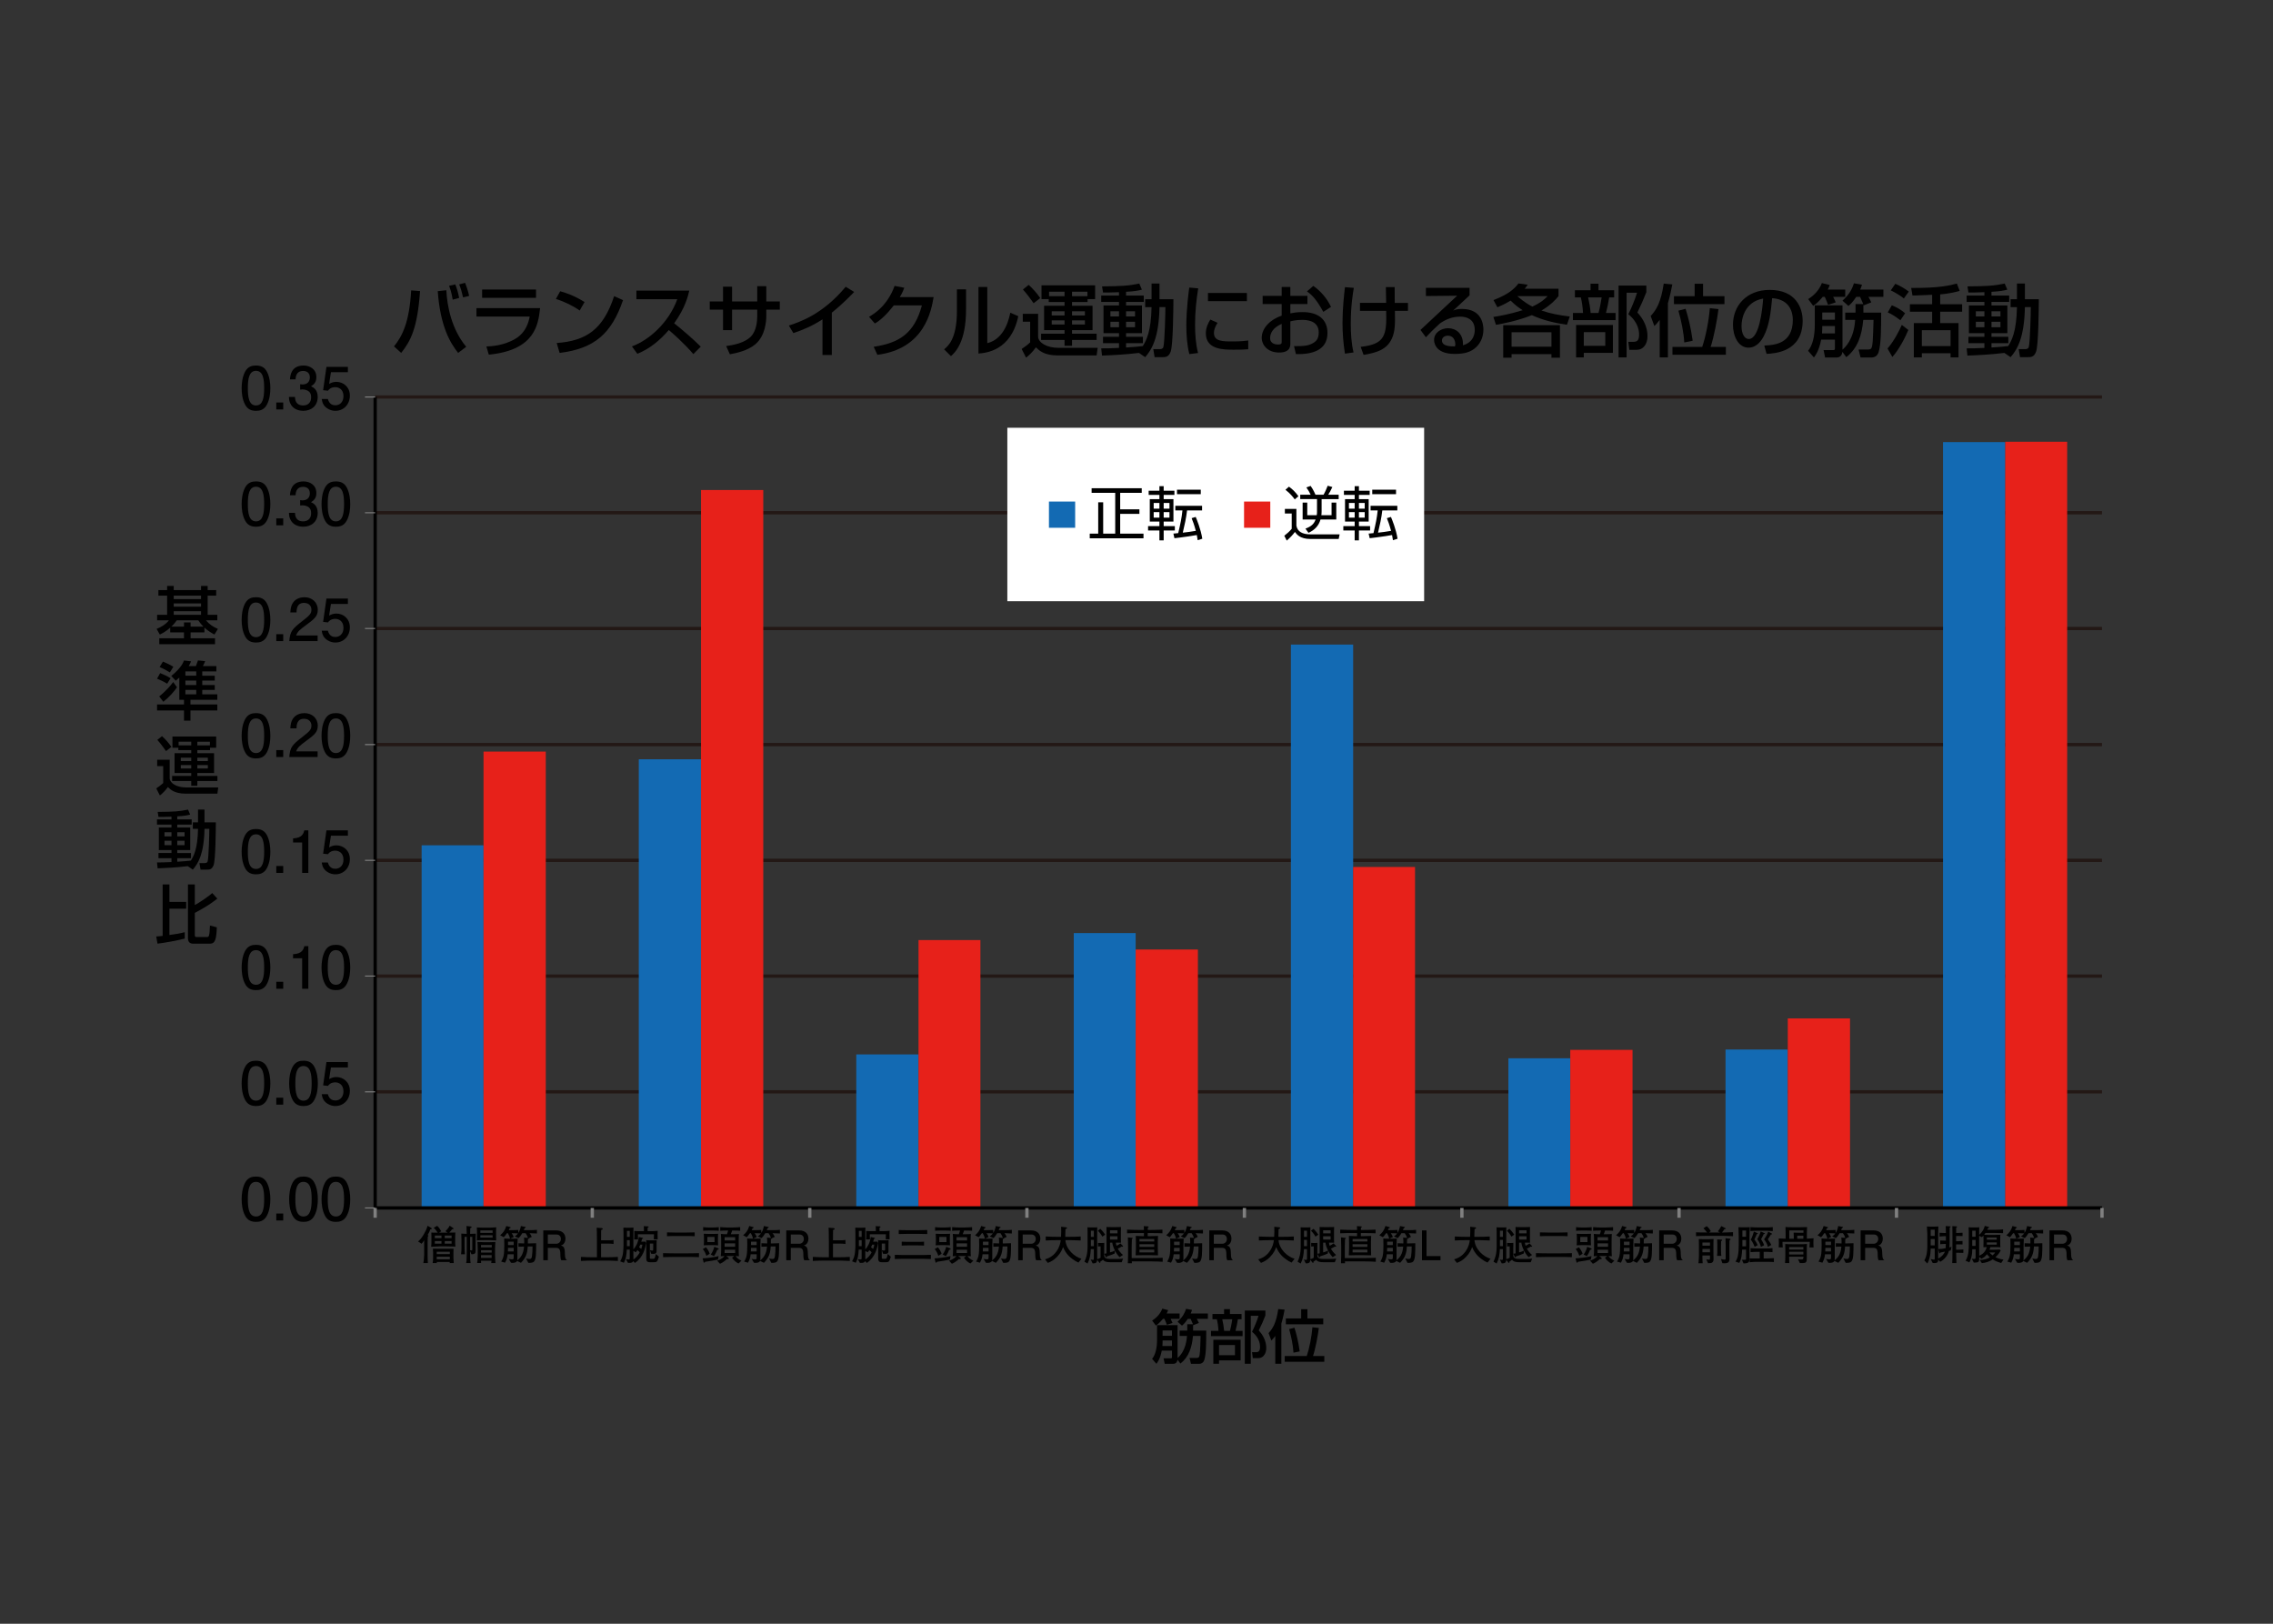 <?xml version="1.0" encoding="utf-8"?>
<!-- Generator: Adobe Illustrator 14.0.0, SVG Export Plug-In . SVG Version: 6.00 Build 43363)  -->
<!DOCTYPE svg PUBLIC "-//W3C//DTD SVG 1.1//EN" "http://www.w3.org/Graphics/SVG/1.1/DTD/svg11.dtd">
<svg version="1.1" id="レイヤー_1" xmlns="http://www.w3.org/2000/svg" xmlns:xlink="http://www.w3.org/1999/xlink" x="0px"
	 y="0px" width="595.28px" height="425.197px" viewBox="0 208.347 595.28 425.197"
	 enable-background="new 0 208.347 595.28 425.197" xml:space="preserve">
<rect x="0" y="208.347" width="595.28" height="425.197" fill="#333333" stroke="none"/>
<path fill="none" stroke="#231815" stroke-width="0.863" stroke-linejoin="round" stroke-miterlimit="10" d="M98.247,312.304
	h452.249 M98.247,342.616h452.249 M98.247,372.925h452.249 M98.247,403.328h452.249 M98.247,433.639h452.249 M98.247,463.949
	h452.249 M98.247,494.26h452.249"/>
<path fill="#136AB3" d="M508.863,324.118h16.301v200.546h-16.301V324.118z M451.904,483.179h16.302v41.483h-16.302V483.179z
	 M395.036,485.47h16.208v39.193h-16.208V485.47z M338.078,377.139h16.301v147.524h-16.301V377.139z M281.21,452.686h16.209v71.977
	H281.21V452.686z M224.253,484.463h16.3v40.2h-16.3V484.463z M167.294,407.175h16.299v117.488h-16.299V407.175z M110.426,429.701
	h16.209v94.963h-16.209V429.701z"/>
<path fill="#E7211A" d="M525.163,324.026h16.21v200.638h-16.21V324.026z M468.205,475.031h16.3v49.633h-16.3V475.031z
	 M411.244,483.271h16.304v41.393h-16.304V483.271z M354.378,435.379h16.209v89.284h-16.209V435.379z M297.42,456.991h16.3v67.673
	h-16.3V456.991z M240.552,454.518h16.209v70.146h-16.209V454.518L240.552,454.518z M183.593,336.663h16.301v188.001h-16.301V336.663
	z M126.635,405.161h16.302v119.503h-16.302V405.161z"/>
<line fill="none" stroke="#000000" stroke-width="0.863" stroke-linejoin="round" stroke-miterlimit="10" x1="98.247" y1="524.664" x2="98.247" y2="312.304"/>
<path fill="none" stroke="#808080" stroke-width="0.276" stroke-linejoin="round" stroke-miterlimit="10" d="M95.593,312.304h2.655
	 M95.593,342.616h2.655 M95.593,372.925h2.655 M95.593,403.328h2.655 M95.593,433.639h2.655 M95.593,463.949h2.655 M95.593,494.26
	h2.655 M95.593,524.664h2.655"/>
<line fill="none" stroke="#000000" stroke-width="0.863" stroke-linejoin="round" stroke-miterlimit="10" x1="98.247" y1="524.664" x2="550.498" y2="524.664"/>
<path fill="none" stroke="#808080" stroke-width="0.863" stroke-linejoin="round" stroke-miterlimit="10" d="M550.498,524.664
	v2.562 M496.684,524.664v2.562 M439.725,524.664v2.562 M382.859,524.664v2.562 M325.899,524.664v2.562 M268.94,524.664v2.562
	 M212.073,524.664v2.562 M155.115,524.664v2.562 M98.247,524.664v2.562"/>
<g>
	<g>
		<defs>
			<rect id="SVGID_1_" x="20.319" y="273.294" width="568.944" height="316.282"/>
		</defs>
		<clipPath id="SVGID_2_">
			<use xlink:href="#SVGID_1_"  overflow="visible"/>
		</clipPath>
		<g clip-path="url(#SVGID_2_)">
			<path d="M69.916,526.661c-0.779,1.512-2.032,1.649-2.871,1.649c-1.16,0-2.183-0.336-2.87-1.649
				c-0.748-1.404-0.887-3.114-0.887-4.289c0-1.039,0.123-2.855,0.887-4.29c0.778-1.465,1.938-1.633,2.87-1.633
				c1.146,0,2.183,0.321,2.871,1.633c0.717,1.39,0.885,3.039,0.885,4.29C70.801,523.608,70.648,525.272,69.916,526.661z
				 M67.045,517.836c-1.801,0-2.137,2.046-2.137,4.535c0,2.305,0.261,4.533,2.137,4.533c1.786,0,2.137-2.031,2.137-4.533
				C69.182,520.066,68.908,517.836,67.045,517.836z"/>
			<path d="M72.357,527.943v-1.817h1.816v1.817H72.357z"/>
			<path d="M82.353,526.661c-0.778,1.512-2.03,1.649-2.871,1.649c-1.16,0-2.182-0.336-2.87-1.649
				c-0.747-1.404-0.885-3.114-0.885-4.289c0-1.039,0.122-2.855,0.885-4.29c0.779-1.465,1.939-1.633,2.87-1.633
				c1.146,0,2.184,0.321,2.871,1.633c0.718,1.39,0.886,3.039,0.886,4.29C83.24,523.608,83.087,525.272,82.353,526.661z
				 M79.483,517.836c-1.8,0-2.136,2.046-2.136,4.535c0,2.305,0.26,4.533,2.136,4.533c1.787,0,2.138-2.031,2.138-4.533
				C81.62,520.066,81.346,517.836,79.483,517.836z"/>
			<path d="M90.838,526.661c-0.778,1.512-2.03,1.649-2.87,1.649c-1.16,0-2.183-0.336-2.87-1.649
				c-0.747-1.404-0.886-3.114-0.886-4.289c0-1.039,0.122-2.855,0.886-4.29c0.778-1.465,1.938-1.633,2.87-1.633
				c1.146,0,2.183,0.321,2.87,1.633c0.718,1.39,0.886,3.039,0.886,4.29C91.724,523.608,91.573,525.272,90.838,526.661z
				 M87.969,517.836c-1.801,0-2.136,2.046-2.136,4.535c0,2.305,0.259,4.533,2.136,4.533c1.787,0,2.137-2.031,2.137-4.533
				C90.106,520.066,89.831,517.836,87.969,517.836z"/>
		</g>
	</g>
</g>
<g>
	<g>
		<defs>
			<rect id="SVGID_3_" x="20.319" y="273.294" width="568.944" height="316.282"/>
		</defs>
		<clipPath id="SVGID_4_">
			<use xlink:href="#SVGID_3_"  overflow="visible"/>
		</clipPath>
		<g clip-path="url(#SVGID_4_)">
			<path d="M69.916,496.327c-0.779,1.511-2.032,1.648-2.871,1.648c-1.16,0-2.183-0.335-2.87-1.648
				c-0.748-1.404-0.887-3.114-0.887-4.29c0-1.039,0.123-2.855,0.887-4.289c0.778-1.465,1.938-1.634,2.87-1.634
				c1.146,0,2.183,0.321,2.871,1.634c0.717,1.389,0.885,3.038,0.885,4.289C70.801,493.273,70.648,494.937,69.916,496.327z
				 M67.045,487.502c-1.801,0-2.137,2.046-2.137,4.534c0,2.305,0.261,4.533,2.137,4.533c1.786,0,2.137-2.031,2.137-4.533
				C69.182,489.731,68.908,487.502,67.045,487.502z"/>
			<path d="M72.357,497.608v-1.816h1.816v1.816H72.357z"/>
			<path d="M82.353,496.327c-0.778,1.511-2.03,1.648-2.871,1.648c-1.16,0-2.182-0.335-2.87-1.648
				c-0.747-1.404-0.885-3.114-0.885-4.29c0-1.039,0.122-2.855,0.885-4.289c0.779-1.465,1.939-1.634,2.87-1.634
				c1.146,0,2.184,0.321,2.871,1.634c0.718,1.389,0.886,3.038,0.886,4.289C83.24,493.273,83.087,494.937,82.353,496.327z
				 M79.483,487.502c-1.8,0-2.136,2.046-2.136,4.534c0,2.305,0.26,4.533,2.136,4.533c1.787,0,2.138-2.031,2.138-4.533
				C81.62,489.731,81.346,487.502,79.483,487.502z"/>
			<path d="M87.832,497.974c-0.565,0-1.298-0.122-2.032-0.58c-1.251-0.793-1.403-1.739-1.541-2.519h1.604
				c0.396,1.436,1.312,1.649,1.984,1.649c1.007,0,2.106-0.718,2.106-2.396c0-1.847-1.297-2.351-2.167-2.351
				c-0.229,0-1.252,0-1.894,0.932l-1.268-0.138l0.871-6.106h5.617v1.404h-4.442l-0.474,3.053c0.443-0.244,1.038-0.535,1.893-0.535
				c1.832,0,3.542,1.344,3.542,3.604C91.633,496.281,90.015,497.974,87.832,497.974z"/>
		</g>
	</g>
</g>
<g>
	<g>
		<defs>
			<rect id="SVGID_5_" x="20.319" y="273.294" width="568.944" height="316.282"/>
		</defs>
		<clipPath id="SVGID_6_">
			<use xlink:href="#SVGID_5_"  overflow="visible"/>
		</clipPath>
		<g clip-path="url(#SVGID_6_)">
			<path d="M69.916,465.978c-0.779,1.511-2.032,1.648-2.871,1.648c-1.16,0-2.183-0.335-2.87-1.648
				c-0.748-1.404-0.887-3.114-0.887-4.29c0-1.038,0.123-2.854,0.887-4.289c0.778-1.465,1.938-1.633,2.87-1.633
				c1.146,0,2.183,0.32,2.871,1.633c0.717,1.389,0.885,3.038,0.885,4.289C70.801,462.926,70.648,464.588,69.916,465.978z
				 M67.045,457.155c-1.801,0-2.137,2.046-2.137,4.534c0,2.305,0.261,4.533,2.137,4.533c1.786,0,2.137-2.03,2.137-4.533
				C69.182,459.383,68.908,457.155,67.045,457.155z"/>
			<path d="M72.357,467.261v-1.817h1.816v1.817H72.357z"/>
			<path d="M79.133,467.261v-7.97h-2.382v-1.068c2.396-0.106,2.731-1.282,2.946-2.107h1.054v11.146H79.133z"/>
			<path d="M90.838,465.978c-0.778,1.511-2.03,1.648-2.87,1.648c-1.16,0-2.183-0.335-2.87-1.648
				c-0.747-1.404-0.886-3.114-0.886-4.29c0-1.038,0.122-2.854,0.886-4.289c0.778-1.465,1.938-1.633,2.87-1.633
				c1.146,0,2.183,0.32,2.87,1.633c0.718,1.389,0.886,3.038,0.886,4.289C91.724,462.926,91.573,464.588,90.838,465.978z
				 M87.969,457.155c-1.801,0-2.136,2.046-2.136,4.534c0,2.305,0.259,4.533,2.136,4.533c1.787,0,2.137-2.03,2.137-4.533
				C90.106,459.383,89.831,457.155,87.969,457.155z"/>
		</g>
	</g>
</g>
<g>
	<g>
		<defs>
			<rect id="SVGID_7_" x="20.319" y="273.294" width="568.944" height="316.282"/>
		</defs>
		<clipPath id="SVGID_8_">
			<use xlink:href="#SVGID_7_"  overflow="visible"/>
		</clipPath>
		<g clip-path="url(#SVGID_8_)">
			<path d="M69.916,435.651c-0.779,1.511-2.032,1.649-2.871,1.649c-1.16,0-2.183-0.336-2.87-1.649
				c-0.748-1.403-0.887-3.114-0.887-4.289c0-1.039,0.123-2.855,0.887-4.29c0.778-1.465,1.938-1.633,2.87-1.633
				c1.146,0,2.183,0.32,2.871,1.633c0.717,1.39,0.885,3.039,0.885,4.29C70.801,432.598,70.648,434.261,69.916,435.651z
				 M67.045,426.827c-1.801,0-2.137,2.046-2.137,4.535c0,2.304,0.261,4.533,2.137,4.533c1.786,0,2.137-2.031,2.137-4.533
				C69.182,429.056,68.908,426.827,67.045,426.827z"/>
			<path d="M72.357,436.933v-1.816h1.816v1.816H72.357z"/>
			<path d="M79.133,436.933v-7.97h-2.382v-1.068c2.396-0.106,2.731-1.282,2.946-2.106h1.054v11.145H79.133z"/>
			<path d="M87.832,437.299c-0.565,0-1.298-0.122-2.032-0.58c-1.251-0.793-1.403-1.74-1.541-2.519h1.604
				c0.396,1.436,1.312,1.649,1.984,1.649c1.007,0,2.106-0.718,2.106-2.397c0-1.847-1.297-2.35-2.167-2.35
				c-0.229,0-1.252,0-1.894,0.931l-1.268-0.137l0.871-6.107h5.617v1.404h-4.442l-0.474,3.054c0.443-0.244,1.038-0.535,1.893-0.535
				c1.832,0,3.542,1.343,3.542,3.604C91.633,435.605,90.015,437.299,87.832,437.299z"/>
		</g>
	</g>
</g>
<g>
	<g>
		<defs>
			<rect id="SVGID_9_" x="20.319" y="273.294" width="568.944" height="316.282"/>
		</defs>
		<clipPath id="SVGID_10_">
			<use xlink:href="#SVGID_9_"  overflow="visible"/>
		</clipPath>
		<g clip-path="url(#SVGID_10_)">
			<path d="M69.916,405.304c-0.779,1.511-2.032,1.648-2.871,1.648c-1.16,0-2.183-0.336-2.87-1.648
				c-0.748-1.404-0.887-3.114-0.887-4.29c0-1.038,0.123-2.855,0.887-4.289c0.778-1.466,1.938-1.634,2.87-1.634
				c1.146,0,2.183,0.321,2.871,1.634c0.717,1.389,0.885,3.038,0.885,4.289C70.801,402.25,70.648,403.915,69.916,405.304z
				 M67.045,396.48c-1.801,0-2.137,2.046-2.137,4.534c0,2.305,0.261,4.533,2.137,4.533c1.786,0,2.137-2.03,2.137-4.533
				C69.182,398.708,68.908,396.48,67.045,396.48z"/>
			<path d="M72.357,406.585v-1.816h1.816v1.816H72.357z"/>
			<path d="M80.155,402.388c-1.571,1.146-2.242,1.68-2.594,2.718h5.617v1.481h-7.419c0.229-2.581,0.702-3.146,3.48-5.297
				c1.848-1.436,2.321-1.924,2.321-2.917c0-0.854-0.52-1.801-1.939-1.801c-1.878,0-1.938,1.664-1.969,2.504h-1.618
				c0.062-0.917,0.137-1.725,0.718-2.581c0.794-1.16,2.137-1.404,2.976-1.404c2,0,3.496,1.329,3.496,3.298
				C83.223,400.038,82.384,400.754,80.155,402.388z"/>
			<path d="M90.838,405.304c-0.778,1.511-2.03,1.648-2.87,1.648c-1.16,0-2.183-0.336-2.87-1.648
				c-0.747-1.404-0.886-3.114-0.886-4.29c0-1.038,0.122-2.855,0.886-4.289c0.778-1.466,1.938-1.634,2.87-1.634
				c1.146,0,2.183,0.321,2.87,1.634c0.718,1.389,0.886,3.038,0.886,4.289C91.724,402.25,91.573,403.915,90.838,405.304z
				 M87.969,396.48c-1.801,0-2.136,2.046-2.136,4.534c0,2.305,0.259,4.533,2.136,4.533c1.787,0,2.137-2.03,2.137-4.533
				C90.106,398.708,89.831,396.48,87.969,396.48z"/>
		</g>
	</g>
</g>
<g>
	<g>
		<defs>
			<rect id="SVGID_11_" x="20.319" y="273.294" width="568.944" height="316.282"/>
		</defs>
		<clipPath id="SVGID_12_">
			<use xlink:href="#SVGID_11_"  overflow="visible"/>
		</clipPath>
		<g clip-path="url(#SVGID_12_)">
			<path d="M69.916,374.955c-0.779,1.511-2.032,1.648-2.871,1.648c-1.16,0-2.183-0.336-2.87-1.648
				c-0.748-1.405-0.887-3.114-0.887-4.29c0-1.039,0.123-2.855,0.887-4.289c0.778-1.465,1.938-1.634,2.87-1.634
				c1.146,0,2.183,0.321,2.871,1.634c0.717,1.389,0.885,3.038,0.885,4.289C70.801,371.901,70.648,373.565,69.916,374.955z
				 M67.045,366.129c-1.801,0-2.137,2.047-2.137,4.535c0,2.305,0.261,4.533,2.137,4.533c1.786,0,2.137-2.031,2.137-4.533
				C69.182,368.359,68.908,366.129,67.045,366.129z"/>
			<path d="M72.357,376.236v-1.816h1.816v1.816H72.357z"/>
			<path d="M80.155,372.038c-1.571,1.146-2.242,1.679-2.594,2.717h5.617v1.481h-7.419c0.229-2.58,0.702-3.145,3.48-5.297
				c1.848-1.435,2.321-1.924,2.321-2.916c0-0.854-0.52-1.801-1.939-1.801c-1.878,0-1.938,1.664-1.969,2.504h-1.618
				c0.062-0.917,0.137-1.726,0.718-2.581c0.794-1.16,2.137-1.404,2.976-1.404c2,0,3.496,1.328,3.496,3.297
				C83.223,369.687,82.384,370.405,80.155,372.038z"/>
			<path d="M87.832,376.602c-0.565,0-1.298-0.122-2.032-0.58c-1.251-0.793-1.403-1.739-1.541-2.519h1.604
				c0.396,1.436,1.312,1.649,1.984,1.649c1.007,0,2.106-0.718,2.106-2.396c0-1.847-1.297-2.351-2.167-2.351
				c-0.229,0-1.252,0-1.894,0.932l-1.268-0.138l0.871-6.107h5.617v1.404h-4.442l-0.474,3.054c0.443-0.244,1.038-0.535,1.893-0.535
				c1.832,0,3.542,1.344,3.542,3.604C91.633,374.908,90.015,376.602,87.832,376.602z"/>
		</g>
	</g>
</g>
<g>
	<g>
		<defs>
			<rect id="SVGID_13_" x="20.319" y="273.294" width="568.944" height="316.282"/>
		</defs>
		<clipPath id="SVGID_14_">
			<use xlink:href="#SVGID_13_"  overflow="visible"/>
		</clipPath>
		<g clip-path="url(#SVGID_14_)">
			<path d="M69.916,344.627c-0.779,1.511-2.032,1.649-2.871,1.649c-1.16,0-2.183-0.336-2.87-1.649
				c-0.748-1.404-0.887-3.114-0.887-4.289c0-1.039,0.123-2.855,0.887-4.29c0.778-1.465,1.938-1.633,2.87-1.633
				c1.146,0,2.183,0.32,2.871,1.633c0.717,1.39,0.885,3.038,0.885,4.29C70.801,341.575,70.648,343.238,69.916,344.627z
				 M67.045,335.803c-1.801,0-2.137,2.046-2.137,4.535c0,2.304,0.261,4.533,2.137,4.533c1.786,0,2.137-2.031,2.137-4.533
				C69.182,338.033,68.908,335.803,67.045,335.803z"/>
			<path d="M72.357,345.91v-1.816h1.816v1.816H72.357z"/>
			<path d="M79.422,346.276c-0.686,0-2.258-0.152-3.16-1.497c-0.534-0.809-0.564-1.526-0.595-2.137h1.588
				c0.015,0.534,0.092,2.229,2.136,2.229c0.993,0,2.093-0.504,2.093-2.153c0-0.84-0.275-1.191-0.504-1.42
				c-0.535-0.533-1.374-0.626-1.771-0.626c-0.139,0-0.397,0.015-0.597,0.046v-1.404c0.275,0.046,0.581,0.062,0.626,0.062
				c0.474,0,1.909-0.153,1.909-1.863c0-1.282-0.947-1.679-1.741-1.679c-1.908,0-1.969,1.679-2,2.199h-1.466
				c0.062-0.901,0.261-3.618,3.559-3.618c1.617,0,3.358,0.915,3.358,3.053c0,1.344-0.688,1.939-1.406,2.382
				c0.444,0.198,1.757,0.778,1.757,2.778C83.208,345.071,81.423,346.276,79.422,346.276z"/>
			<path d="M90.838,344.627c-0.778,1.511-2.03,1.649-2.87,1.649c-1.16,0-2.183-0.336-2.87-1.649
				c-0.747-1.404-0.886-3.114-0.886-4.289c0-1.039,0.122-2.855,0.886-4.29c0.778-1.465,1.938-1.633,2.87-1.633
				c1.146,0,2.183,0.32,2.87,1.633c0.718,1.39,0.886,3.038,0.886,4.29C91.724,341.575,91.573,343.238,90.838,344.627z
				 M87.969,335.803c-1.801,0-2.136,2.046-2.136,4.535c0,2.304,0.259,4.533,2.136,4.533c1.787,0,2.137-2.031,2.137-4.533
				C90.106,338.033,89.831,335.803,87.969,335.803z"/>
		</g>
	</g>
</g>
<g>
	<g>
		<defs>
			<rect id="SVGID_15_" x="20.319" y="273.294" width="568.944" height="316.282"/>
		</defs>
		<clipPath id="SVGID_16_">
			<use xlink:href="#SVGID_15_"  overflow="visible"/>
		</clipPath>
		<g clip-path="url(#SVGID_16_)">
			<path d="M69.916,314.278c-0.779,1.511-2.032,1.649-2.871,1.649c-1.16,0-2.183-0.336-2.87-1.649
				c-0.748-1.404-0.887-3.114-0.887-4.29c0-1.038,0.123-2.854,0.887-4.289c0.778-1.465,1.938-1.633,2.87-1.633
				c1.146,0,2.183,0.32,2.871,1.633c0.717,1.389,0.885,3.038,0.885,4.289C70.801,311.226,70.648,312.888,69.916,314.278z
				 M67.045,305.455c-1.801,0-2.137,2.046-2.137,4.535c0,2.304,0.261,4.532,2.137,4.532c1.786,0,2.137-2.03,2.137-4.532
				C69.182,307.684,68.908,305.455,67.045,305.455z"/>
			<path d="M72.357,315.561v-1.816h1.816v1.816H72.357z"/>
			<path d="M79.422,315.927c-0.686,0-2.258-0.153-3.16-1.496c-0.534-0.81-0.564-1.527-0.595-2.138h1.588
				c0.015,0.534,0.092,2.229,2.136,2.229c0.993,0,2.093-0.503,2.093-2.152c0-0.839-0.275-1.191-0.504-1.42
				c-0.535-0.533-1.374-0.626-1.771-0.626c-0.139,0-0.397,0.016-0.597,0.046v-1.404c0.275,0.046,0.581,0.062,0.626,0.062
				c0.474,0,1.909-0.152,1.909-1.863c0-1.282-0.947-1.679-1.741-1.679c-1.908,0-1.969,1.679-2,2.199h-1.466
				c0.062-0.901,0.261-3.618,3.559-3.618c1.617,0,3.358,0.915,3.358,3.053c0,1.344-0.688,1.939-1.406,2.382
				c0.444,0.198,1.757,0.778,1.757,2.778C83.208,314.722,81.423,315.927,79.422,315.927z"/>
			<path d="M87.832,315.927c-0.565,0-1.298-0.122-2.032-0.581c-1.251-0.793-1.403-1.74-1.541-2.519h1.604
				c0.396,1.436,1.312,1.648,1.984,1.648c1.007,0,2.106-0.718,2.106-2.396c0-1.847-1.297-2.351-2.167-2.351
				c-0.229,0-1.252,0-1.894,0.932l-1.268-0.138l0.871-6.106h5.617v1.404h-4.442l-0.474,3.054c0.443-0.245,1.038-0.535,1.893-0.535
				c1.832,0,3.542,1.343,3.542,3.603C91.633,314.233,90.015,315.927,87.832,315.927z"/>
		</g>
	</g>
</g>
<g>
	<g>
		<defs>
			<rect id="SVGID_17_" x="20.319" y="273.294" width="568.944" height="316.282"/>
		</defs>
		<clipPath id="SVGID_18_">
			<use xlink:href="#SVGID_17_"  overflow="visible"/>
		</clipPath>
		<g clip-path="url(#SVGID_18_)">
			<path d="M44.574,372.713c-1.227,1.075-2.065,1.479-2.722,1.797l-0.839-1.479c0.924-0.368,2.368-1.091,3.225-2.25h-3.091v-1.444
				h2.62v-5.005h-2.284v-1.462h2.284v-1.091h1.729v1.091h7.154v-1.091h1.73v1.091h2.232v1.462h-2.232v5.005h2.534v1.444h-2.988
				c0.941,1.092,1.748,1.612,3.141,2.267l-0.908,1.462c-0.956-0.521-1.747-1.008-2.62-1.814v1.244h-3.627v1.544h6.399v1.562H41.718
				v-1.562h6.466v-1.544h-3.61L44.574,372.713L44.574,372.713z M48.185,372.445v-1.108h1.729v1.108h3.376
				c-0.705-0.705-1.076-1.243-1.361-1.662h-5.641c-0.27,0.403-0.64,0.924-1.412,1.662H48.185z M45.498,364.334v0.89h7.154v-0.89
				H45.498z M45.498,366.366v0.856h7.154v-0.856H45.498z M45.498,368.398v0.94h7.154v-0.94H45.498z"/>
		</g>
	</g>
</g>
<g>
	<g>
		<defs>
			<rect id="SVGID_19_" x="20.319" y="273.294" width="568.944" height="316.282"/>
		</defs>
		<clipPath id="SVGID_20_">
			<use xlink:href="#SVGID_19_"  overflow="visible"/>
		</clipPath>
		<g clip-path="url(#SVGID_20_)">
			<path d="M46.959,385.79c-0.335,0.318-0.504,0.453-0.94,0.806l-1.159-1.243c2.536-2.048,3.107-3.459,3.325-4.047l1.848,0.219
				c-0.135,0.354-0.253,0.654-0.605,1.243h1.88c0.135-0.319,0.42-1.092,0.538-1.478l1.881,0.185
				c-0.168,0.437-0.354,0.857-0.587,1.294h3.526v1.394H52.97v1.126h3.275v1.275H52.97v1.176h3.275v1.276H52.97v1.158h3.946v1.427
				h-7.035v1.227h7.035v1.562h-7.035v2.67h-1.696v-2.67h-7.053v-1.562h7.053V391.6h-1.226V385.79z M41.939,384.614
				c1.225,0.504,1.646,0.672,2.736,1.344l-0.891,1.427c-0.989-0.622-2.266-1.159-2.652-1.31L41.939,384.614z M41.702,390.709
				c0.486-0.386,2.149-1.729,3.661-3.761l0.991,1.378c-0.723,1.058-2.082,2.636-3.577,3.794L41.702,390.709z M42.678,381.592
				c1.058,0.437,1.864,0.839,2.72,1.343l-0.906,1.494c-0.537-0.336-1.596-0.957-2.687-1.411L42.678,381.592z M48.554,384.161v1.126
				h2.839v-1.126H48.554z M48.554,386.562v1.175h2.839v-1.175H48.554z M48.554,389.014v1.158h2.839v-1.158H48.554z"/>
		</g>
	</g>
</g>
<g>
	<g>
		<defs>
			<rect id="SVGID_21_" x="20.319" y="273.294" width="568.944" height="316.282"/>
		</defs>
		<clipPath id="SVGID_22_">
			<use xlink:href="#SVGID_21_"  overflow="visible"/>
		</clipPath>
		<g clip-path="url(#SVGID_22_)">
			<path d="M41.166,407.294h3.274v4.954c0.135,1.243,1.898,2.3,4.266,2.3h8.446l-0.218,1.63h-8.296c-2.923,0-3.997-1.076-4.67-1.729
				c-0.672,0.956-1.444,1.696-2.099,2.199l-0.94-1.847c0.521-0.336,1.428-1.024,1.813-1.411v-4.417h-1.579v-1.679H41.166z
				 M42.425,401.115c0.991,0.906,1.763,1.796,2.467,2.82l-1.41,1.092c-0.788-1.125-1.544-2.116-2.284-2.923L42.425,401.115z
				 M45.162,401.215h11.453v2.938h-1.612v0.622h-3.325v0.806h4.384v5.189h-4.384v0.772h5.257v1.327h-5.257v1.243h-1.595v-1.243
				h-5.006v-1.327h5.006v-0.772h-4.365v-5.189h4.365v-0.806h-3.376v-0.622h-1.545V401.215z M46.775,403.533h3.307v-0.958h-3.307
				V403.533z M47.346,406.757v0.89h2.737v-0.89H47.346z M47.346,408.688v0.891h2.737v-0.891H47.346z M54.969,402.576h-3.291v0.958
				h3.291V402.576z M51.678,406.757v0.89h2.755v-0.89H51.678z M51.678,408.688v0.891h2.755v-0.891H51.678z"/>
		</g>
	</g>
</g>
<g>
	<g>
		<defs>
			<rect id="SVGID_23_" x="20.319" y="273.294" width="568.944" height="316.282"/>
		</defs>
		<clipPath id="SVGID_24_">
			<use xlink:href="#SVGID_23_"  overflow="visible"/>
		</clipPath>
		<g clip-path="url(#SVGID_24_)">
			<path d="M49.175,435.163c-3.057,0.369-5.793,0.486-7.893,0.571l-0.167-1.545c0.974,0,2.031,0,3.795-0.101v-1.008h-3.409v-1.36
				h3.409v-0.771h-3.308v-5.911h3.308v-0.755h-3.795v-1.361h3.795V422.2c-1.595,0.067-2.587,0.067-3.409,0.067l-0.2-1.31
				c4.282-0.033,5.642-0.117,7.941-0.604l0.556,1.31c-0.672,0.168-1.444,0.353-3.376,0.454v0.807H50.2v1.36h-3.778v0.755h3.393
				v5.911h-3.393v0.771h3.594v1.361h-3.594v0.923c1.696-0.102,2.653-0.201,3.576-0.302c0.739-1.209,1.764-3.058,1.864-8.312h-1.359
				v-1.696h1.359v-3.342h1.696v3.342h2.972c-0.017,1.999-0.066,9.773-0.588,11.201c-0.437,1.175-1.108,1.175-1.83,1.175h-1.595
				l-0.286-1.712h1.376c0.621,0,0.723-0.303,0.772-0.438c0.286-0.958,0.438-7.238,0.438-8.53h-1.26
				c-0.134,6.633-1.662,9.067-3.056,10.68L49.175,435.163z M43.08,426.279v1.091h1.831v-1.091H43.08z M43.08,428.511v1.16h1.831
				v-1.16H43.08z M46.422,426.279v1.091h1.914v-1.091H46.422z M46.422,428.511v1.16h1.914v-1.16H46.422z"/>
		</g>
	</g>
</g>
<g>
	<g>
		<defs>
			<rect id="SVGID_25_" x="20.319" y="273.294" width="568.944" height="316.282"/>
		</defs>
		<clipPath id="SVGID_26_">
			<use xlink:href="#SVGID_25_"  overflow="visible"/>
		</clipPath>
		<g clip-path="url(#SVGID_26_)">
			<path d="M40.913,453.576c0.437-0.033,0.654-0.033,1.679-0.15v-13.468h1.781v4.568h4.383v1.78h-4.383v6.885
				c1.31-0.185,2.821-0.402,4.013-0.738v1.679c-1.881,0.471-5.021,1.075-7.137,1.327L40.913,453.576z M49.226,439.958h1.796v5.392
				c1.294-0.689,3.662-2.317,4.568-3.14l1.325,1.462c-1.915,1.493-3.51,2.468-5.894,3.729v5.877c0,0.369,0.202,0.438,0.404,0.438
				h2.787c0.505,0,0.672-0.168,0.773-3.006l1.797,0.47c-0.103,3.106-0.421,4.282-1.797,4.282h-4.4c-1.024,0-1.36-0.638-1.36-1.494
				V439.958z"/>
		</g>
	</g>
</g>
<g>
	<g>
		<defs>
			<rect id="SVGID_27_" x="20.319" y="273.294" width="568.944" height="316.282"/>
		</defs>
		<clipPath id="SVGID_28_">
			<use xlink:href="#SVGID_27_"  overflow="visible"/>
		</clipPath>
		<g clip-path="url(#SVGID_28_)">
			<path d="M312.424,555.115c-0.442-1.021-0.488-1.128-0.61-1.403h-0.747c-0.688,1.038-1.054,1.374-1.512,1.771l-1.16-1.023
				c1.329-1.222,1.863-2.243,2.229-3.374l1.558,0.275c-0.121,0.382-0.198,0.61-0.351,0.946h4.503v1.404h-2.9
				c0.152,0.274,0.366,0.656,0.552,1.067c-0.353,0.153-1.254,0.489-1.481,0.596l-0.046-0.168v1.574h3.449
				c-0.016,3.144-0.016,6.136-0.504,7.678c-0.198,0.626-0.672,1.023-1.358,1.023h-2.138l-0.382-1.542h1.832
				c0.107,0,0.474,0,0.628-0.229c0.289-0.396,0.335-1.756,0.442-5.526h-2c-0.26,2.946-1.054,5.48-3.282,7.235l-0.763-1.023
				c-0.031,0.306-0.199,1.084-1.116,1.084h-2.242l-0.291-1.435h1.833c0.259,0,0.364-0.03,0.364-0.336v-1.695h-2.67
				c-0.397,2.106-1.084,3.022-1.405,3.466l-1.129-1.297c0.871-1.038,1.298-2.885,1.298-4.978v-3.848h5.373v8.596
				c0.429-0.321,2.244-1.985,2.459-5.771h-1.924v-1.405h2v-1.664L312.424,555.115L312.424,555.115z M304.562,553.711
				c-0.84,1.023-1.343,1.389-1.848,1.756l-0.977-1.313c1.268-0.794,2.214-1.909,2.657-3.114l1.526,0.382
				c-0.122,0.336-0.214,0.564-0.382,0.886h3.389v1.404h-2.351c0.152,0.275,0.412,0.839,0.504,1.067l-1.479,0.489
				c-0.2-0.533-0.412-1.068-0.643-1.557H304.562L304.562,553.711z M306.928,560.81v-1.436h-2.457c0,0.489,0,0.81-0.046,1.436
				H306.928z M306.928,556.75h-2.457v1.405h2.457V556.75z"/>
			<path d="M317.534,552.428h3.038v-1.267h1.541v1.267h3.039v1.39h-0.961c-0.122,0.855-0.382,2.106-0.626,3.023h1.861v1.39h-8.273
				v-1.39h1.953c-0.046-1.084-0.214-2.198-0.426-3.023h-1.146L317.534,552.428L317.534,552.428z M324.907,559.176v5.405h-5.648
				v0.885h-1.497v-6.289L324.907,559.176L324.907,559.176z M319.259,560.565v2.657h4.168v-2.657H319.259z M320.099,553.818
				c0.244,1.13,0.382,1.832,0.489,3.023h1.525c0.336-1.191,0.552-2.656,0.611-3.023H320.099z M326.008,565.466v-13.938h5.389v1.297
				c-0.748,1.863-0.854,2.077-1.739,3.924c1.189,1.268,1.969,2.87,1.969,4.61c0,0.443-0.091,1.649-1.024,2.32
				c-0.442,0.306-0.915,0.32-1.418,0.32H328.1l-0.199-1.558h0.993c0.701,0,1.1-0.274,1.1-1.374c0-0.443,0-2.289-2.093-3.983
				c0.611-1.176,1.345-2.992,1.695-4.169h-2.03v12.549L326.008,565.466L326.008,565.466z"/>
			<path d="M333.987,558.185c-0.473,0.642-0.763,0.932-1.037,1.19l-0.718-1.938c1.1-1.206,1.985-2.596,2.534-6.289l1.664,0.151
				c-0.153,0.825-0.366,1.954-0.855,3.665v10.504h-1.588V558.185z M342.231,563.437c0.702-2.047,1.299-5.16,1.481-7.527l1.68,0.183
				c-0.229,1.894-0.886,5.481-1.526,7.345h2.961v1.511h-10.365v-1.511H342.231L342.231,563.437z M340.766,551.176h1.635v2.413h4.15
				v1.542h-9.799v-1.542h4.014V551.176L340.766,551.176z M338.751,562.567c-0.107-1.985-0.581-4.199-1.129-6.168l1.389-0.366
				c0.52,1.694,0.978,3.421,1.374,6.199L338.751,562.567z"/>
		</g>
	</g>
</g>
<g>
	<g>
		<defs>
			<rect id="SVGID_29_" x="20.319" y="273.294" width="568.944" height="322.398"/>
		</defs>
		<clipPath id="SVGID_30_">
			<use xlink:href="#SVGID_29_"  overflow="visible"/>
		</clipPath>
		<g clip-path="url(#SVGID_30_)">
			<path d="M103.19,299.055c2.101-2.616,4.017-6.159,4.491-14.667l2.326,0.185c-0.679,9.807-2.513,13.144-4.943,16.192
				L103.19,299.055z M116.889,284.347c0.205,4.1,1.358,10.217,5.212,14.812l-2.123,1.606c-1.998-2.554-4.656-6.756-5.335-16.171
				L116.889,284.347z M118.557,286.818c-0.31-2.018-0.721-3.027-0.947-3.626l1.627-0.37c0.453,1.133,0.721,2.039,1.01,3.543
				L118.557,286.818z M121.278,286.221c-0.412-1.752-0.576-2.286-1.031-3.399l1.565-0.412c0.289,0.742,0.741,1.979,1.052,3.421
				L121.278,286.221z"/>
			<path d="M141.448,289.043c-0.495,4.285-1.3,11.001-13.433,12.175l-0.638-2.143c1.173-0.041,4.614-0.185,7.705-2.081
				c2.74-1.689,3.357-4.348,3.646-5.748h-13.946v-2.204L141.448,289.043L141.448,289.043z M140.377,284.161v2.184h-14.111v-2.184
				H140.377z"/>
			<path d="M151.813,289.663c-1.545-1.133-4.1-2.391-6.222-3.028l1.112-2.02c1.813,0.516,3.604,1.111,6.388,2.823L151.813,289.663z
				 M145.797,298.169c7.705-0.556,12.175-3.522,15.038-12.278l2.328,1.051c-3.027,8.797-7.479,12.69-16.604,13.823L145.797,298.169z
				"/>
			<path d="M165.495,299.055c4.407-1.606,9.601-6.098,11.886-12.36H166.67v-2.246h13.844c-0.288,1.236-1.009,4.491-3.956,8.55
				c2.411,1.937,4.76,3.954,6.964,6.117l-1.937,1.958c-2.327-2.74-5.479-5.521-6.428-6.305c-2.39,2.76-4.985,4.904-8.24,6.222
				L165.495,299.055z"/>
			<path d="M198.315,283.295h2.37v3.998h3.543v2.142h-3.543v1.689c0,1.276-0.228,5.129-2.864,7.375
				c-2.061,1.729-5.13,2.349-6.674,2.616l-0.968-2.143c1.997-0.287,4.819-0.823,6.469-2.492c1.523-1.544,1.667-4.243,1.667-5.335
				v-1.711h-6.591v5.357h-2.37v-5.357h-3.479v-2.142h3.479v-3.875h2.37v3.873h6.591V283.295z"/>
			<path d="M217.848,301.301h-2.451v-9.332c-2.349,1.564-4.944,2.72-7.622,3.605l-1.175-1.979c2.78-0.906,8.9-2.926,14.875-10.157
				l2.225,1.361c-0.804,0.823-2.986,3.131-5.851,5.417L217.848,301.301L217.848,301.301z"/>
			<path d="M244.508,286.138c-0.598,3.462-2.285,13.536-14.729,15.122l-0.968-2.102c6.716-0.989,10.672-3.544,12.627-10.836h-7.354
				c-1.854,2.348-3.421,3.853-4.965,4.737l-1.525-1.75c1.236-0.722,4.779-2.822,6.695-8.096l2.535,0.494
				c-0.247,0.659-0.453,1.236-1.174,2.432h8.857V286.138z"/>
			<path d="M253,289.394c0,8.652-2.924,11.29-3.955,12.217l-1.792-1.792c0.946-0.763,3.357-2.637,3.357-9.971v-5.727H253V289.394z
				 M258.563,298.211c4.738-1.133,5.81-6.922,6.016-7.974l2.101,0.907c-1.895,9.063-8.468,9.62-10.423,9.784v-17.428h2.307V298.211z
				"/>
			<path d="M267.857,290.527h4.016v6.076c0.166,1.525,2.328,2.823,5.233,2.823h10.362l-0.269,1.998h-10.177
				c-3.585,0-4.902-1.317-5.728-2.122c-0.823,1.174-1.772,2.08-2.574,2.699l-1.153-2.267c0.638-0.412,1.75-1.257,2.225-1.73v-5.418
				h-1.936V290.527L267.857,290.527z M269.402,282.946c1.215,1.112,2.163,2.204,3.027,3.461l-1.73,1.34
				c-0.968-1.381-1.896-2.597-2.802-3.585L269.402,282.946z M272.759,283.069h14.05v3.605h-1.978v0.763h-4.079v0.987h5.376v6.367
				h-5.376v0.947h6.447v1.627h-6.447v1.525h-1.957v-1.525h-6.139v-1.627h6.139v-0.947h-5.356v-6.367h5.356v-0.987h-4.141v-0.763
				h-1.896L272.759,283.069L272.759,283.069z M274.738,285.912h4.059v-1.174h-4.059V285.912z M275.437,289.868v1.092h3.358v-1.092
				H275.437z M275.437,292.237v1.092h3.358v-1.092H275.437z M284.789,284.738h-4.037v1.174h4.037V284.738z M280.752,289.868v1.092
				h3.378v-1.092H280.752z M280.752,292.237v1.092h3.378v-1.092H280.752z"/>
			<path d="M298.287,300.765c-3.75,0.453-7.107,0.598-9.682,0.7l-0.207-1.896c1.195,0,2.492,0,4.657-0.123v-1.235h-4.183v-1.669
				h4.183v-0.948h-4.059v-7.251h4.059v-0.927h-4.657v-1.669h4.657v-0.886c-1.957,0.082-3.173,0.082-4.183,0.082l-0.247-1.606
				c5.253-0.042,6.922-0.144,9.743-0.742l0.681,1.606c-0.825,0.206-1.772,0.433-4.142,0.556v0.988h4.636v1.669h-4.636v0.928h4.162
				v7.251h-4.162v0.948h4.409v1.669h-4.409v1.133c2.082-0.123,3.256-0.248,4.389-0.372c0.906-1.483,2.163-3.749,2.287-10.197h-1.668
				v-2.08h1.668v-4.1h2.08v4.1h3.646c-0.02,2.452-0.08,11.989-0.721,13.74c-0.536,1.441-1.36,1.441-2.245,1.441h-1.956l-0.352-2.101
				h1.689c0.762,0,0.887-0.37,0.947-0.536c0.352-1.174,0.536-8.879,0.536-10.465h-1.546c-0.164,8.138-2.038,11.124-3.748,13.102
				L298.287,300.765z M290.809,289.868v1.339h2.246v-1.339H290.809z M290.809,292.607v1.422h2.246v-1.422H290.809z M294.908,289.868
				v1.339h2.348v-1.339H294.908z M294.908,292.607v1.422h2.348v-1.422H294.908z"/>
			<path d="M313.802,283.852c-0.516,3.152-0.824,6.325-0.824,9.518c0,2.472,0.165,5.026,0.783,7.416l-2.287,0.289
				c-0.597-2.411-0.782-4.965-0.782-7.602c0-1.112,0.04-4.408,0.763-9.826L313.802,283.852z M318.869,292.875
				c-0.452,0.721-0.946,1.627-0.946,2.678c0,2.205,2.326,2.205,4.924,2.205c2.101,0,3.296-0.144,4.057-0.248v2.287
				c-1.358,0.123-2.924,0.123-3.769,0.123c-2.7,0-7.335,0-7.335-4.285c0-1.606,0.701-2.822,1.175-3.605L318.869,292.875z
				 M326.553,285.068v2.142h-10.197v-2.142H326.553z"/>
			<path d="M335.663,283.501h2.267v2.328h4.471v2.142h-4.471v2.432c0.639-0.124,1.668-0.329,3.234-0.329
				c3.894,0,6.49,1.792,6.49,5.479c0,4.615-4.162,5.625-8.262,5.521l-0.494-2.082c2.677,0.021,3.831-0.123,5.006-0.823
				c0.824-0.474,1.463-1.153,1.463-2.78c0-3.275-3.504-3.275-4.368-3.275c-1.587,0-2.574,0.267-3.069,0.391v5.748
				c0,0.7,0,2.41-2.926,2.41c-3.275,0-4.574-2.246-4.574-3.831c0-2.596,2.308-4.862,5.233-5.831v-3.028h-4.986v-2.142h4.986V283.501
				L335.663,283.501z M335.663,293.164c-2.328,0.989-3.028,2.492-3.028,3.688c0,1.627,1.605,1.71,2.061,1.71
				c0.968,0,0.968-0.33,0.968-0.722V293.164z M343.945,283.214c1.895,1.317,3.585,3.254,4.635,5.5l-2.019,1.297
				c-1.606-2.924-2.844-4.408-4.286-5.355L343.945,283.214z"/>
			<path d="M354.558,283.728c-0.226,1.276-0.802,4.676-0.802,9.354c0,2.492,0.144,5.129,0.721,7.56l-2.246,0.31
				c-0.433-2.76-0.639-5.295-0.639-8.097c0-3.77,0.432-7.499,0.639-9.312L354.558,283.728z M363.025,287.664
				c-0.021-0.659-0.062-3.543-0.082-4.142h2.308c0,0.659,0.021,3.647,0.021,4.142h3.461v2.08h-3.42
				c0.062,3.338,0.081,5.253-0.762,7.189c-1.277,2.905-3.914,3.771-7.438,4.348l-0.763-2.103c6.263-0.7,6.88-2.863,6.675-9.436
				h-6.859v-2.081h6.858V287.664z"/>
			<path d="M384.865,283.728v1.957c-0.969,0.887-2.493,2.349-3.462,3.234c-0.226,0.227-0.433,0.411-0.844,0.763
				c0.597-0.248,1.029-0.433,2.326-0.433c5.337,0,5.604,4.326,5.604,5.396c0,2.143-0.928,3.977-2.493,5.109
				c-1.051,0.742-2.37,1.276-5.026,1.276c-5.396,0-5.396-3.357-5.396-3.646c0-2.019,1.957-3.091,3.688-3.091
				c1.998,0,4.018,1.4,3.873,4.472c3.09-0.887,3.09-3.545,3.09-4.018c0-2.967-2.348-3.482-3.79-3.482
				c-1.999,0-3.75,0.659-5.377,1.814c-1.545,1.4-2.533,2.41-3.626,3.584l-1.421-1.916c0.495-0.433,8.467-7.89,9.601-8.962
				l-8.179,0.083v-2.143H384.865L384.865,283.728z M381.136,298.438c0-0.145-0.062-2.185-1.958-2.185
				c-0.968,0-1.545,0.556-1.545,1.257c0,1.545,2.327,1.545,3.42,1.545C381.115,298.768,381.136,298.623,381.136,298.438z"/>
			<path d="M391.131,286.921c4.079-1.544,5.521-3.027,6.55-4.347l2.411,0.33c-0.371,0.536-0.475,0.68-0.784,1.051h8.858v1.937
				c-0.68,0.804-1.916,2.286-4.47,3.771c2.471,0.844,4.819,1.256,7.416,1.564l-0.743,2.163c-3.152-0.453-6.283-1.174-9.188-2.514
				c-3.914,1.546-7.561,2.205-9.395,2.534l-0.68-2.061c1.421-0.227,4.1-0.659,7.663-1.772c-0.659-0.411-1.73-1.111-3.151-2.514
				c-1.441,0.887-2.615,1.401-3.461,1.751L391.131,286.921z M408.538,293.494v8.528h-2.227v-0.947h-10.444v0.947h-2.183v-8.528
				H408.538z M395.869,295.347v3.791h10.444v-3.791H395.869z M397.353,285.891c1.998,1.731,3.357,2.432,3.955,2.739
				c2.327-1.07,3.378-2.06,3.996-2.739H397.353z"/>
			<path d="M412.455,284.347h4.098v-1.71h2.082v1.71h4.099v1.874h-1.298c-0.165,1.153-0.515,2.843-0.844,4.079h2.515v1.875H411.94
				V290.3h2.637c-0.062-1.463-0.288-2.967-0.576-4.079h-1.545V284.347z M422.406,293.453v7.293h-7.622v1.194h-2.02v-8.487H422.406z
				 M414.783,295.327v3.585h5.625v-3.585H414.783z M415.916,286.221c0.329,1.525,0.515,2.471,0.659,4.079h2.06
				c0.454-1.606,0.741-3.585,0.824-4.079H415.916z M423.889,301.939v-18.808h7.271v1.75c-1.01,2.514-1.153,2.803-2.348,5.295
				c1.606,1.71,2.657,3.873,2.657,6.222c0,0.597-0.123,2.225-1.38,3.131c-0.599,0.412-1.236,0.433-1.916,0.433h-1.462l-0.268-2.103
				h1.34c0.946,0,1.481-0.37,1.481-1.854c0-0.599,0-3.092-2.821-5.377c0.825-1.586,1.813-4.038,2.286-5.625h-2.739v16.935
				L423.889,301.939L423.889,301.939z"/>
			<path d="M434.667,292.113c-0.64,0.864-1.03,1.257-1.402,1.606l-0.968-2.616c1.483-1.627,2.679-3.502,3.42-8.487l2.246,0.206
				c-0.207,1.112-0.495,2.637-1.154,4.944v14.173h-2.142V292.113z M445.79,299.2c0.948-2.76,1.751-6.963,1.999-10.156l2.266,0.247
				c-0.309,2.556-1.195,7.396-2.06,9.909h3.998v2.039h-13.989V299.2H445.79z M443.813,282.657h2.205v3.256h5.604v2.081h-13.226
				v-2.081h5.417V282.657L443.813,282.657z M441.094,298.026c-0.145-2.679-0.782-5.665-1.525-8.323l1.877-0.494
				c0.698,2.286,1.317,4.615,1.854,8.364L441.094,298.026z"/>
			<path d="M462.048,298.829c2.451-0.104,7.479-0.33,7.479-6.716c0-1.629-0.558-5.377-5.419-5.686
				c-0.329,3.42-0.681,7.106-2.245,10.053c-0.352,0.64-1.565,2.905-3.955,2.905c-2.699,0-4.059-3.09-4.059-5.975
				c0-4.964,3.502-9.146,9.62-9.146c6.84,0,8.631,4.696,8.631,8.075c0,8.179-7.312,8.569-9.454,8.673L462.048,298.829z
				 M456.093,293.719c0,2.226,0.866,3.399,1.896,3.399c2.759,0,3.563-7.705,3.77-10.589
				C456.836,287.395,456.093,291.907,456.093,293.719z"/>
			<path d="M487.967,287.971c-0.598-1.38-0.658-1.525-0.823-1.895h-1.01c-0.928,1.4-1.421,1.854-2.038,2.39l-1.566-1.381
				c1.793-1.647,2.515-3.027,3.008-4.553l2.102,0.371c-0.166,0.515-0.269,0.824-0.474,1.277h6.076v1.896h-3.914
				c0.207,0.369,0.494,0.886,0.743,1.441c-0.474,0.206-1.69,0.659-1.998,0.805l-0.063-0.228v2.122h4.657
				c-0.022,4.243-0.022,8.282-0.682,10.362c-0.266,0.845-0.906,1.381-1.832,1.381h-2.885l-0.516-2.081h2.473
				c0.145,0,0.639,0,0.844-0.31c0.392-0.534,0.454-2.368,0.598-7.456h-2.699c-0.35,3.976-1.42,7.396-4.429,9.765l-1.029-1.38
				c-0.041,0.411-0.268,1.463-1.505,1.463h-3.028l-0.392-1.937h2.471c0.352,0,0.496-0.041,0.496-0.455v-2.285h-3.605
				c-0.536,2.843-1.463,4.078-1.896,4.676l-1.524-1.751c1.175-1.4,1.752-3.894,1.752-6.716v-5.192h7.251v11.598
				c0.576-0.432,3.028-2.678,3.316-7.786h-2.595v-1.896h2.698v-2.246H487.967z M477.358,286.077
				c-1.134,1.38-1.813,1.874-2.492,2.368l-1.317-1.771c1.708-1.072,2.987-2.575,3.583-4.202l2.061,0.515
				c-0.166,0.453-0.289,0.763-0.515,1.195h4.574v1.896h-3.173c0.205,0.369,0.555,1.132,0.68,1.441l-1.998,0.659
				c-0.268-0.721-0.555-1.441-0.866-2.101H477.358z M480.551,295.657v-1.937h-3.318c0,0.659,0,1.093-0.062,1.937H480.551z
				 M480.551,290.176h-3.318v1.895h3.318V290.176z"/>
			<path d="M499.775,294.75c-0.783,1.957-2.556,5.315-4.183,7.065l-1.258-2.204c1.794-2.102,3.069-4.656,3.729-6.181L499.775,294.75
				z M495.448,288.301c1.071,0.391,2.555,1.216,3.481,2.082l-1.236,1.833c-1.4-1.051-2.184-1.565-3.295-2.062L495.448,288.301z
				 M496.375,282.657c1.257,0.537,2.431,1.237,3.521,2.04l-1.298,1.812c-1.235-1.051-3.048-1.937-3.42-2.121L496.375,282.657z
				 M506.016,285.542c-0.577,0.021-3.44,0.144-4.078,0.166c-0.371,0.02-0.659,0.02-1.071,0.02l-0.352-1.978
				c7.312,0.042,10.115-0.638,11.969-1.153l0.742,1.937c-1.194,0.31-2.966,0.742-5.108,0.906v2.575h5.748v1.957h-5.748v2.987h4.8
				v8.983h-2.081v-1.093h-7.519v1.093h-2.102v-8.983h4.8v-2.987h-5.828v-1.957h5.828V285.542z M503.318,294.812v4.16h7.519v-4.16
				H503.318z"/>
			<path d="M524.932,300.765c-3.75,0.453-7.107,0.598-9.683,0.7l-0.206-1.896c1.195,0,2.492,0,4.655-0.123v-1.235h-4.183v-1.669
				h4.183v-0.948h-4.058v-7.251h4.058v-0.927h-4.655v-1.669h4.655v-0.886c-1.956,0.082-3.173,0.082-4.183,0.082l-0.248-1.606
				c5.254-0.042,6.924-0.144,9.746-0.742l0.68,1.606c-0.823,0.206-1.771,0.433-4.143,0.556v0.988h4.637v1.669h-4.637v0.928h4.162
				v7.251h-4.162v0.948h4.409v1.669h-4.409v1.133c2.082-0.123,3.256-0.248,4.388-0.372c0.908-1.483,2.164-3.749,2.288-10.197h-1.669
				v-2.08h1.669v-4.1h2.08v4.1h3.646c-0.021,2.452-0.081,11.989-0.721,13.74c-0.536,1.441-1.36,1.441-2.245,1.441h-1.958
				l-0.351-2.101h1.689c0.763,0,0.888-0.37,0.948-0.536c0.35-1.174,0.535-8.879,0.535-10.465h-1.545
				c-0.164,8.138-2.038,11.124-3.749,13.102L524.932,300.765z M517.453,289.868v1.339h2.245v-1.339H517.453z M517.453,292.607v1.422
				h2.245v-1.422H517.453z M521.553,289.868v1.339h2.348v-1.339H521.553z M521.553,292.607v1.422h2.348v-1.422H521.553z"/>
		</g>
	</g>
</g>
<rect x="263.812" y="320.362" fill="#FFFFFF" width="109.158" height="45.421"/>
<rect x="274.71" y="339.685" fill="#136AB3" width="6.867" height="6.868"/>
<g>
	<g>
		<defs>
			<rect id="SVGID_31_" x="20.319" y="273.294" width="568.944" height="323.927"/>
		</defs>
		<clipPath id="SVGID_32_">
			<use xlink:href="#SVGID_31_"  overflow="visible"/>
		</clipPath>
		<g clip-path="url(#SVGID_32_)">
			<path d="M299.013,336.202v1.208h-5.646v4.315h5.033v1.193h-5.033v5.172h6.105v1.224h-14.077v-1.224h2.218v-8.218h1.301v8.218
				h3.152V337.41h-6.181v-1.208H299.013z"/>
			<path d="M303.641,336.844v-1.179h1.116v1.179h2.815v1.102h-2.815v1.102h2.557v5.875h-2.557v1.194h2.924v1.147h-2.924v2.587
				h-1.116v-2.587h-2.969v-1.147h2.969v-1.194h-2.524v-5.875h2.524v-1.102h-2.815v-1.102H303.641z M303.641,340.057h-1.501v1.484
				h1.501V340.057z M303.641,342.445h-1.501v1.453h1.501V342.445z M306.273,340.057h-1.516v1.484h1.516V340.057z M306.273,342.445
				h-1.516v1.453h1.516V342.445z M313.143,343.714c0.245,0.581,1.347,3.198,1.729,5.707l-1.208,0.383
				c-0.093-0.626-0.139-0.934-0.229-1.346c-0.826,0.152-4.056,0.643-5.861,0.826l-0.274-1.208c0.305-0.031,0.397-0.031,1.269-0.122
				c0.598-2.571,0.903-3.948,1.103-5.953h-1.866v-1.193h7.008v1.193h-3.933c-0.215,1.928-0.658,3.902-1.118,5.83
				c1.561-0.168,1.593-0.185,3.413-0.476c-0.459-1.698-0.795-2.569-1.102-3.32L313.143,343.714z M314.474,337.747h-6.228v-1.163
				h6.228V337.747L314.474,337.747z"/>
		</g>
	</g>
</g>
<rect x="325.808" y="339.685" fill="#E7211A" width="6.869" height="6.868"/>
<g>
	<g>
		<defs>
			<rect id="SVGID_33_" x="20.319" y="273.294" width="568.944" height="323.163"/>
		</defs>
		<clipPath id="SVGID_34_">
			<use xlink:href="#SVGID_33_"  overflow="visible"/>
		</clipPath>
		<g clip-path="url(#SVGID_34_)">
			<path d="M339.513,341.603v4.407c0.275,1.576,1.622,2.264,3.673,2.264h7.65l-0.245,1.209h-7.451c-2.693,0-3.58-1.255-4.01-1.837
				c-0.688,0.918-1.223,1.454-2.141,2.265l-0.644-1.271c0.611-0.458,1.438-1.192,1.943-1.82v-4.009h-1.791v-1.208H339.513z
				 M339.084,339.124c-0.29-0.397-1.085-1.499-2.432-2.524l0.919-0.812c0.918,0.673,1.604,1.3,2.479,2.509L339.084,339.124z
				 M348.725,343.255v-3.29h1.238v4.423h-4.132c-0.474,1.652-1.53,2.754-3.152,3.489l-0.794-1.102
				c1.605-0.582,2.25-1.286,2.661-2.388h-3.396v-4.423h1.209v3.29h2.477c0.063-0.306,0.078-0.597,0.078-0.842v-3.366h-4.393V337.9
				h2.724c-0.26-0.597-0.535-1.072-1.116-1.913l1.116-0.397c0.69,0.964,1.179,2.082,1.271,2.311h2.112
				c0.411-0.704,0.779-1.577,1.085-2.356l1.224,0.337c-0.367,0.842-0.796,1.561-1.086,2.02h2.738v1.147h-4.468v3.121
				c0,0.367-0.016,0.766-0.062,1.087H348.725L348.725,343.255z"/>
			<path d="M354.776,336.844v-1.179h1.116v1.179h2.815v1.102h-2.815v1.102h2.556v5.875h-2.556v1.194h2.923v1.147h-2.923v2.587
				h-1.116v-2.587h-2.97v-1.147h2.97v-1.194h-2.524v-5.875h2.524v-1.102h-2.815v-1.102H354.776z M354.776,340.057h-1.5v1.484h1.5
				V340.057z M354.776,342.445h-1.5v1.453h1.5V342.445z M357.406,340.057h-1.515v1.484h1.515V340.057z M357.406,342.445h-1.515
				v1.453h1.515V342.445z M364.278,343.714c0.245,0.581,1.347,3.198,1.729,5.707l-1.208,0.383c-0.093-0.626-0.139-0.934-0.229-1.346
				c-0.826,0.152-4.055,0.643-5.861,0.826l-0.275-1.208c0.306-0.031,0.397-0.031,1.271-0.122c0.597-2.571,0.901-3.948,1.102-5.953
				h-1.866v-1.193h7.008v1.193h-3.933c-0.215,1.928-0.658,3.902-1.117,5.83c1.56-0.168,1.592-0.185,3.412-0.476
				c-0.459-1.698-0.795-2.569-1.102-3.32L364.278,343.714z M365.609,337.747h-6.228v-1.163h6.228V337.747z"/>
		</g>
	</g>
</g>
<g>
	<path d="M112.701,530.26c-0.214,0.631-0.331,0.834-0.716,1.508c0.139,0.053,0.223,0.085,0.223,0.17
		c0,0.064-0.021,0.087-0.181,0.247c-0.032,0.47-0.042,1.421-0.042,1.678v3.077c0,0.651,0.021,1.549,0.074,2.168h-1.188
		c0.119-0.599,0.129-0.736,0.204-2.03c0-0.075,0.011-0.149,0.011-0.225v-3.729c-0.171,0.277-0.471,0.704-0.673,0.918l-0.932-0.598
		c0.408-0.342,0.888-0.791,1.54-1.924c0.363-0.63,0.747-1.39,0.961-2.191l0.919,0.546c0.097,0.064,0.182,0.118,0.182,0.203
		C113.087,530.239,112.882,530.25,112.701,530.26z M117.093,534.727h-1.977c-0.374,0-1.817,0.064-2.202,0.097
		c0.063-0.364,0.075-0.941,0.075-1.294v-1.197c0-0.727,0-0.812-0.022-1.229c0.396,0.033,0.48,0.033,1.666,0.033
		c-0.513-0.748-0.599-0.877-1.058-1.262l0.919-0.523c0.428,0.405,0.705,0.779,1.067,1.422l-0.587,0.363h2.255l-0.567-0.396
		c0.686-0.63,0.984-1.164,1.091-1.431l0.854,0.555c0.149,0.096,0.171,0.119,0.171,0.192c0,0.202-0.181,0.192-0.385,0.182
		c-0.17,0.246-0.396,0.577-0.728,0.887c0.268,0,1.412-0.011,1.582-0.022c-0.032,0.503-0.043,0.908-0.043,1.133v1.368
		c0,0.299,0.022,0.887,0.085,1.175C118.975,534.749,117.468,534.727,117.093,534.727z M117.745,539.098
		c0.021-0.096,0.032-0.128,0.064-0.278h-3.42c0.01,0.044,0.01,0.235,0.021,0.278H113.3c0.075-0.257,0.128-0.854,0.128-1.337v-1.336
		c0-0.384-0.01-0.642-0.053-1.09c0.502,0.011,1.667,0.021,1.848,0.021h1.989c0.085,0,1.528-0.021,1.56-0.021
		c-0.021,0.257-0.021,0.747-0.021,1.016v1.485c0,0.289,0.054,0.973,0.087,1.262H117.745z M115.619,531.895h-1.743v0.685h1.743
		V531.895z M115.619,533.338h-1.743v0.684h1.743V533.338z M117.81,536.138h-3.431v0.619h3.431V536.138z M117.81,537.43h-3.431v0.685
		h3.431V537.43z M118.269,531.895h-1.796v0.685h1.796V531.895z M118.269,533.338h-1.796v0.684h1.796V533.338z"/>
	<path d="M124.55,532.996v2.661c0,0.77,0,1.144-1.079,1.134l-0.363-0.802v0.299c0,0.673,0.031,2.233,0.14,2.82h-1.166
		c0.096-0.363,0.118-0.801,0.128-1.527c0.022-1.048,0.033-1.165,0.033-1.337v-4.018h-0.576v2.671c0,0.471,0.021,1.442,0.084,1.902
		h-1.004c0.106-0.63,0.106-1.271,0.106-1.913v-1.881c0-0.128-0.022-1.25-0.043-1.624c0.332,0.032,1.122,0.064,1.133,0.064h0.287
		c-0.031-1.411-0.031-1.625-0.064-2.041l1.134,0.117c0.074,0.011,0.213,0.021,0.213,0.161c0,0.127-0.191,0.214-0.353,0.277
		c-0.022,0.45-0.032,0.556-0.043,1.485h0.183c0.555,0,1.025-0.021,1.303-0.042C124.56,532.013,124.55,532.954,124.55,532.996z
		 M123.696,532.227h-0.588v3.505c0.236,0.043,0.32,0.053,0.396,0.053c0.149,0,0.192-0.042,0.192-0.299V532.227z M129.914,530.977
		v1.015v0.214c0,0.14,0.021,0.834,0.043,0.962c-0.278-0.032-1.475-0.075-1.678-0.075h-1.668c-0.128,0-1.207,0.011-1.741,0.064
		c0.041-0.448,0.053-0.886,0.053-1.336v-0.973c0-0.556-0.022-0.941-0.043-1.078c0.405,0.031,1.132,0.063,1.538,0.063h1.764
		c0.396,0,1.41-0.053,1.784-0.096C129.935,529.994,129.914,530.303,129.914,530.977z M128.642,539.108
		c0.012-0.106,0.086-0.609,0.086-0.63h-2.778c0.01,0.011,0.022,0.054,0.022,0.064c0,0.257,0,0.277,0.031,0.546h-1.035
		c0.128-0.802,0.149-2.021,0.149-2.224v-1.485c0-0.289-0.043-1.56-0.086-1.817c0.384,0.032,1.303,0.075,1.646,0.075h1.508
		c0.416,0,1.153-0.022,1.549-0.054c-0.063,0.792-0.085,1.764-0.085,1.785v1.485c0,0.117,0.032,1.743,0.118,2.254H128.642z
		 M129.006,530.539H125.8v0.662h3.206V530.539z M129.006,531.821H125.8v0.609h3.206V531.821z M128.791,534.375h-2.819v0.619h2.821
		v-0.619H128.791z M128.772,535.743h-2.8v0.609h2.8V535.743z M128.76,537.025h-2.788v0.727h2.788V537.025z"/>
	<path d="M138.685,531.276c0.16,0.203,0.416,0.513,0.577,0.973l-0.77,0.374c-0.032,0.075-0.075,0.149-0.235,0.225
		c0,0.458,0,0.747-0.011,1.11h0.374c0.513,0,1.281-0.032,1.795-0.053c0,2.479,0,4.167-0.545,4.787
		c-0.268,0.3-0.792,0.374-1.508,0.342l-0.576-1.123c0.48,0.107,0.854,0.118,0.93,0.118c0.406,0,0.512-0.204,0.599-0.705
		c0.106-0.673,0.149-1.571,0.149-2.576h-1.25c-0.117,2.128-0.652,3.067-1.773,4.286l-1.025-0.491
		c-0.204,0.416-0.748,0.503-1.197,0.503c-0.149,0-0.268-0.011-0.384-0.021l-0.61-1.017c0.46,0.086,0.61,0.118,0.834,0.118
		c0.374,0,0.471-0.064,0.471-0.481V536.8h-1.582c-0.095,0.844-0.191,1.304-0.684,2.202l-1.014-0.299
		c0.649-1.025,0.821-1.763,0.821-4.392c0-0.76-0.01-1.197-0.032-1.646c0.149,0.01,1.005,0.054,1.153,0.054h0.396
		c-0.106-0.428-0.224-0.812-0.588-1.443h-0.235c-0.567,0.802-0.684,0.909-0.844,1.048l-0.93-0.513
		c0.695-0.567,1.24-1.207,1.604-2.415l0.993,0.267c0.065,0.021,0.161,0.053,0.161,0.128c0,0.117-0.095,0.149-0.288,0.192
		c-0.085,0.191-0.118,0.266-0.225,0.502h0.931c0.373,0,1.229-0.021,1.57-0.053v0.791c0.374-0.546,0.608-1.314,0.673-1.816
		l1.069,0.202c0.063,0.01,0.202,0.031,0.202,0.128c0,0.128-0.215,0.183-0.289,0.203c-0.075,0.224-0.118,0.32-0.215,0.545h1.465
		c0.663,0,1.325-0.021,1.977-0.085v0.95C140.182,531.329,139.434,531.296,138.685,531.276z M134.529,535.123h-1.475
		c-0.011,0.342-0.032,0.864-0.043,0.93h1.518V535.123z M134.529,533.489h-1.475v0.896h1.475V533.489z M137.648,531.276h-0.864
		c-0.278,0.471-0.588,0.919-0.982,1.294l-0.984-0.459c0.192-0.129,0.514-0.332,0.845-0.781c-0.106-0.01-0.171-0.01-0.77-0.032
		c-0.577-0.01-0.643-0.021-0.887-0.021c0.299,0.396,0.438,0.737,0.546,1.005l-0.951,0.438h0.684c0.043,0,1.111-0.032,1.282-0.032
		c-0.032,0.63-0.065,1.411-0.065,1.913v3.431c0,0.085,0,0.192-0.041,0.374c0.886-0.727,1.612-1.581,1.784-3.633
		c-0.214,0.011-1.229,0.042-1.464,0.053v-0.919c0.214,0.011,1.261,0.043,1.507,0.054c0.01-0.557,0.01-1.123-0.065-1.529l1.059,0.085
		C138.109,531.981,137.937,531.724,137.648,531.276z"/>
	<path d="M146.985,538.351c-0.116-0.225-0.225-0.491-0.234-1.656c-0.021-1.229-0.32-1.581-1.219-1.581h-2.062v3.237h-1.187v-7.802
		h3.409c1.551,0,2.395,0.865,2.395,2.158c0,0.257-0.044,0.673-0.267,1.078c-0.3,0.523-0.631,0.62-0.941,0.706
		c0.694,0.214,1.037,0.458,1.059,2.051c0.021,1.367,0.203,1.528,0.544,1.806h-1.497V538.351z M145.715,531.618h-2.245v2.425h2.232
		c0.503,0,1.186-0.384,1.186-1.25C146.89,532.398,146.719,531.618,145.715,531.618z"/>
	<path d="M158.536,538.446h-3.152c-1.078,0-2.168,0.022-3.248,0.097v-1.058c1.122,0.074,2.758,0.097,3.248,0.097h0.951v-4.179
		c0-0.374-0.021-2.062-0.021-2.415c-0.01-0.417-0.022-0.717-0.042-1.154l1.313,0.107c0.108,0.01,0.268,0.054,0.268,0.203
		c0,0.14-0.128,0.182-0.417,0.3c-0.01,0.642-0.021,2.628-0.021,2.692h2.116c0.384,0,0.779-0.021,1.153-0.086v1.048
		c-0.49-0.086-1.101-0.086-1.153-0.086h-2.116v3.569h1.122c1.091,0,2.182-0.022,3.282-0.097v1.058
		C160.397,538.446,158.655,538.446,158.536,538.446z"/>
	<path d="M166.281,539.066l-0.461-0.481c-0.085,0.203-0.213,0.534-1.356,0.471l-0.545-1.005c0.202,0.043,0.533,0.096,0.737,0.096
		c0.266,0,0.266-0.075,0.266-0.608v-1.956h-0.77c-0.053,1.357-0.213,2.395-0.758,3.44l-0.983-0.384
		c0.428-0.662,0.662-1.442,0.759-2.233c0.097-0.716,0.118-1.678,0.118-1.785v-3.303c0-0.502-0.01-1.005-0.031-1.496
		c0.31,0.011,0.812,0.022,0.854,0.022h0.907c0.247,0,0.652-0.011,0.898-0.033l-0.031,0.525c-0.012,0.139-0.012,0.812-0.012,0.972
		v4.211c0.354-0.363,0.686-0.887,0.888-1.314c0.288-0.609,0.458-1.262,0.545-1.935l0.961,0.214c0.054,0.011,0.149,0.032,0.149,0.14
		c0,0.086-0.074,0.106-0.267,0.149c-0.064,0.277-0.075,0.311-0.203,0.737c0.214,0,0.854-0.021,1.006-0.032l0.256,0.353
		C169.029,535.038,168.514,537.559,166.281,539.066z M164.923,530.677h-0.727v1.571h0.727V530.677z M164.923,533.103h-0.727v1.571
		h0.727V533.103z M166.945,535.709c-0.214,0.321-0.321,0.429-0.471,0.578l-0.6-0.396v0.642c0,0.331,0.012,1.079,0.012,1.399v0.234
		c0.406-0.267,1.207-0.939,1.646-1.87C167.446,536.18,167.308,536,166.945,535.709z M171.23,532.878
		c0.032-0.341,0.032-0.95,0.042-1.313h-4.21c0.01,0.373,0.022,0.973,0.032,1.347h-1.015c0.031-0.364,0.053-0.685,0.053-1.454
		c0-0.373,0-0.48-0.022-0.759c0.288,0.021,0.63,0.042,1.079,0.042h1.453c0-0.781-0.032-1.133-0.043-1.314l1.048,0.064
		c0.119,0.011,0.225,0.011,0.225,0.117c0,0.097-0.096,0.14-0.267,0.246v0.887h0.491c0.643,0,1.528-0.01,2.148-0.085
		c-0.021,0.288-0.031,0.481-0.031,0.972c0,0.642,0.021,1.026,0.031,1.25L171.23,532.878L171.23,532.878z M167.692,534.279
		c-0.106,0.288-0.16,0.405-0.31,0.694c0.353,0.246,0.458,0.342,0.544,0.428c0.13-0.299,0.225-0.576,0.312-1.122H167.692z
		 M171.187,538.875h-1.048c-0.886,0-0.886-0.61-0.886-1.197v-2.886c0-0.428,0-1.294-0.022-1.678c0.161,0,0.844,0.032,0.983,0.032
		h0.727c0.182,0,0.673,0,1.048-0.043c-0.022,0.299-0.032,0.643-0.032,0.939v1.882c0,0.759-0.448,0.812-1.421,0.747l-0.331-0.962
		c0.139,0.043,0.447,0.119,0.608,0.119c0.225,0,0.257-0.097,0.257-0.503v-1.336h-0.877v3.645c0,0.32,0.043,0.354,0.406,0.354h0.364
		c0.289,0,0.449-0.011,0.566-0.343c0.075-0.214,0.17-0.577,0.225-0.918l0.812,0.704
		C172.158,538.875,171.935,538.875,171.187,538.875z"/>
	<path d="M180.255,537.495h-3.813c-0.312,0-1.989,0.022-2.789,0.053V536.5c0.854,0.042,2.726,0.053,2.789,0.053h3.813
		c0.321,0,1.999-0.011,2.801-0.053v1.047C182.201,537.506,180.33,537.495,180.255,537.495z M179.561,532.013h-2.511
		c-0.556,0-1.646,0.012-2.363,0.054v-1.005c0.748,0.032,1.86,0.053,2.363,0.053h2.511c0.567,0,1.657-0.021,2.372-0.053v1.005
		C181.186,532.025,180.075,532.013,179.561,532.013z"/>
	<path d="M188.033,538.179c-0.567,0.14-2.245,0.438-3.389,0.588c-0.021,0.042-0.063,0.225-0.235,0.225
		c-0.096,0-0.14-0.075-0.149-0.15l-0.246-0.981c0.898-0.022,2.886-0.236,4.178-0.578L188.033,538.179z M184.998,537.207
		c-0.235-0.727-0.481-1.207-0.94-1.774l0.833-0.471c0.566,0.685,0.792,1.165,0.972,1.699L184.998,537.207z M186.879,530.581h-1.358
		c-0.438,0-0.961,0.011-1.366,0.065v-0.962c0.555,0.086,1.313,0.096,1.366,0.096h1.358c0.031,0,0.79-0.01,1.366-0.096v0.962
		C187.83,530.591,187.295,530.581,186.879,530.581z M188.024,532.505v1.005c0,0.278,0.021,0.673,0.041,0.94
		c-0.502-0.031-1.005-0.044-1.304-0.044h-1.219c-0.331,0-0.834,0.022-1.25,0.044c0.032-0.203,0.074-0.513,0.074-1.005v-1.048
		c0-0.203-0.021-0.62-0.053-0.973c0.428,0.032,0.865,0.043,1.304,0.043h1.166c0.043,0,0.63,0,1.294-0.032
		C188.024,531.981,188.024,532.441,188.024,532.505z M187.135,532.258h-1.88v1.357h1.88V532.258z M187.83,535.625
		c-0.321,0.908-0.674,1.411-0.845,1.655l-0.845-0.405c0.524-0.748,0.748-1.336,0.932-2.031l1.048,0.396
		c0.021,0.011,0.095,0.053,0.095,0.16C188.215,535.573,188.076,535.593,187.83,535.625z M193.399,539.216
		c-0.695-0.353-1.25-0.865-1.677-1.508l0.597-0.438c-0.031,0-0.47-0.011-0.533-0.011h-1.581l0.514,0.406
		c0.139,0.107,0.159,0.182,0.159,0.235c0,0.128-0.128,0.183-0.236,0.183c-0.063,0-0.182-0.033-0.244-0.043
		c-0.887,0.823-1.519,1.101-1.849,1.239l-0.738-0.833c0.342-0.086,1.165-0.289,1.934-1.176c-0.16,0-0.833,0.032-0.972,0.032
		c0.075-0.63,0.095-1.272,0.095-1.914v-2.126c0-0.556-0.021-1.272-0.074-1.795c0.599,0.075,1.186,0.075,1.582,0.075
		c0.159-0.385,0.169-0.429,0.318-0.962h-0.299c-0.577,0-1.25,0.01-1.774,0.064v-0.962c0.717,0.086,1.699,0.096,1.774,0.096h1.582
		c0.78,0,1.476-0.064,1.869-0.096v0.962c-0.544-0.042-0.855-0.064-1.869-0.064h-0.225c-0.161,0.503-0.224,0.662-0.354,0.962h0.685
		c0.759,0,1.09-0.033,1.441-0.054c-0.021,0.331-0.042,0.471-0.042,0.631c-0.011,0.181-0.021,1.025-0.021,1.185v2.181
		c0,0.812,0.021,1.304,0.063,1.828c-0.372-0.033-0.684-0.033-0.896-0.043c0.395,0.503,0.727,0.844,1.55,1.197L193.399,539.216z
		 M192.532,532.322h-2.757v0.856h2.757V532.322z M192.532,533.948h-2.757v0.876h2.757V533.948z M192.532,535.615h-2.757v0.854h2.757
		V535.615z"/>
	<path d="M202.318,531.276c0.16,0.203,0.417,0.513,0.577,0.973l-0.77,0.374c-0.032,0.075-0.075,0.149-0.235,0.225
		c0,0.458,0,0.747-0.011,1.11h0.374c0.513,0,1.281-0.032,1.795-0.053c0,2.479,0,4.167-0.545,4.787
		c-0.267,0.3-0.791,0.374-1.508,0.342l-0.576-1.123c0.48,0.107,0.854,0.118,0.929,0.118c0.407,0,0.513-0.204,0.6-0.705
		c0.106-0.673,0.149-1.571,0.149-2.576h-1.25c-0.117,2.128-0.652,3.067-1.773,4.286l-1.025-0.491
		c-0.204,0.416-0.748,0.503-1.197,0.503c-0.15,0-0.267-0.011-0.384-0.021l-0.609-1.017c0.459,0.086,0.609,0.118,0.833,0.118
		c0.374,0,0.471-0.064,0.471-0.481V536.8h-1.581c-0.096,0.844-0.192,1.304-0.685,2.202l-1.014-0.299
		c0.65-1.025,0.822-1.763,0.822-4.392c0-0.76-0.011-1.197-0.033-1.646c0.149,0.01,1.005,0.054,1.153,0.054h0.396
		c-0.106-0.428-0.224-0.812-0.587-1.443h-0.236c-0.567,0.802-0.684,0.909-0.844,1.048l-0.93-0.513
		c0.695-0.567,1.24-1.207,1.604-2.415l0.993,0.267c0.065,0.021,0.162,0.053,0.162,0.128c0,0.117-0.096,0.149-0.289,0.192
		c-0.085,0.191-0.118,0.266-0.225,0.502h0.931c0.373,0,1.229-0.021,1.57-0.053v0.791c0.374-0.546,0.608-1.314,0.673-1.816
		l1.069,0.202c0.063,0.01,0.202,0.031,0.202,0.128c0,0.128-0.215,0.183-0.289,0.203c-0.075,0.224-0.118,0.32-0.214,0.545h1.464
		c0.663,0,1.325-0.021,1.977-0.085v0.95C203.815,531.329,203.066,531.296,202.318,531.276z M198.161,535.123h-1.475
		c-0.011,0.342-0.031,0.864-0.043,0.93h1.518V535.123z M198.161,533.489h-1.475v0.896h1.475V533.489z M201.281,531.276h-0.864
		c-0.278,0.471-0.588,0.919-0.982,1.294l-0.984-0.459c0.192-0.129,0.514-0.332,0.845-0.781c-0.106-0.01-0.171-0.01-0.77-0.032
		c-0.577-0.01-0.642-0.021-0.887-0.021c0.299,0.396,0.438,0.737,0.546,1.005l-0.951,0.438h0.684c0.043,0,1.112-0.032,1.282-0.032
		c-0.032,0.63-0.064,1.411-0.064,1.913v3.431c0,0.085,0,0.192-0.042,0.374c0.886-0.727,1.612-1.581,1.784-3.633
		c-0.214,0.011-1.229,0.042-1.464,0.053v-0.919c0.214,0.011,1.261,0.043,1.507,0.054c0.01-0.557,0.01-1.123-0.065-1.529l1.059,0.085
		C201.741,531.981,201.57,531.724,201.281,531.276z"/>
	<path d="M210.618,538.351c-0.117-0.225-0.225-0.491-0.235-1.656c-0.021-1.229-0.32-1.581-1.219-1.581h-2.062v3.237h-1.186v-7.802
		h3.408c1.55,0,2.395,0.865,2.395,2.158c0,0.257-0.044,0.673-0.267,1.078c-0.3,0.523-0.631,0.62-0.941,0.706
		c0.694,0.214,1.037,0.458,1.059,2.051c0.021,1.367,0.203,1.528,0.544,1.806h-1.496V538.351z M209.348,531.618h-2.245v2.425h2.232
		c0.503,0,1.187-0.384,1.187-1.25C210.523,532.398,210.352,531.618,209.348,531.618z"/>
	<path d="M219.274,538.446h-3.152c-1.08,0-2.169,0.022-3.249,0.097v-1.058c1.123,0.074,2.758,0.097,3.249,0.097h0.951v-4.179
		c0-0.374-0.022-2.062-0.022-2.415c-0.011-0.417-0.021-0.717-0.043-1.154l1.315,0.107c0.106,0.01,0.266,0.054,0.266,0.203
		c0,0.14-0.127,0.182-0.415,0.3c-0.011,0.642-0.022,2.628-0.022,2.692h2.115c0.384,0,0.78-0.021,1.154-0.086v1.048
		c-0.491-0.086-1.101-0.086-1.154-0.086h-2.115v3.569h1.123c1.089,0,2.18-0.022,3.28-0.097v1.058
		C221.133,538.446,219.39,538.446,219.274,538.446z"/>
	<path d="M227.017,539.066l-0.46-0.481c-0.085,0.203-0.214,0.534-1.357,0.471l-0.545-1.005c0.202,0.043,0.534,0.096,0.737,0.096
		c0.267,0,0.267-0.075,0.267-0.608v-1.956h-0.769c-0.053,1.357-0.215,2.395-0.76,3.44l-0.982-0.384
		c0.428-0.662,0.661-1.442,0.758-2.233c0.096-0.716,0.118-1.678,0.118-1.785v-3.303c0-0.502-0.01-1.005-0.032-1.496
		c0.311,0.011,0.812,0.022,0.854,0.022h0.908c0.246,0,0.652-0.011,0.898-0.033l-0.032,0.525c-0.01,0.139-0.01,0.812-0.01,0.972
		v4.211c0.353-0.363,0.684-0.887,0.886-1.314c0.288-0.609,0.459-1.262,0.546-1.935l0.961,0.214c0.054,0.011,0.149,0.032,0.149,0.14
		c0,0.086-0.075,0.106-0.268,0.149c-0.063,0.277-0.073,0.311-0.203,0.737c0.215,0,0.856-0.021,1.006-0.032l0.256,0.353
		C229.765,535.038,229.25,537.559,227.017,539.066z M225.66,530.677h-0.727v1.571h0.727V530.677z M225.66,533.103h-0.727v1.571
		h0.727V533.103z M227.68,535.709c-0.213,0.321-0.32,0.429-0.47,0.578l-0.599-0.396v0.642c0,0.331,0.01,1.079,0.01,1.399v0.234
		c0.407-0.267,1.207-0.939,1.646-1.87C228.183,536.18,228.043,536,227.68,535.709z M231.966,532.878
		c0.031-0.341,0.031-0.95,0.043-1.313h-4.211c0.011,0.373,0.021,0.973,0.031,1.347h-1.015c0.032-0.364,0.053-0.685,0.053-1.454
		c0-0.373,0-0.48-0.021-0.759c0.289,0.021,0.63,0.042,1.078,0.042h1.454c0-0.781-0.032-1.133-0.044-1.314l1.048,0.064
		c0.118,0.011,0.224,0.011,0.224,0.117c0,0.097-0.096,0.14-0.266,0.246v0.887h0.491c0.642,0,1.529-0.01,2.148-0.085
		c-0.022,0.288-0.032,0.481-0.032,0.972c0,0.642,0.022,1.026,0.032,1.25L231.966,532.878L231.966,532.878z M228.428,534.279
		c-0.106,0.288-0.161,0.405-0.311,0.694c0.354,0.246,0.459,0.342,0.546,0.428c0.128-0.299,0.224-0.576,0.31-1.122H228.428z
		 M231.923,538.875h-1.048c-0.887,0-0.887-0.61-0.887-1.197v-2.886c0-0.428,0-1.294-0.021-1.678c0.16,0,0.845,0.032,0.982,0.032
		h0.728c0.181,0,0.673,0,1.047-0.043c-0.021,0.299-0.031,0.643-0.031,0.939v1.882c0,0.759-0.449,0.812-1.422,0.747l-0.331-0.962
		c0.139,0.043,0.449,0.119,0.609,0.119c0.225,0,0.256-0.097,0.256-0.503v-1.336h-0.876v3.645c0,0.32,0.043,0.354,0.406,0.354h0.363
		c0.289,0,0.449-0.011,0.567-0.343c0.074-0.214,0.17-0.577,0.225-0.918l0.812,0.704C232.895,538.875,232.67,538.875,231.923,538.875
		z"/>
	<path d="M240.991,537.988h-3.846c-0.321,0-1.999,0.01-2.801,0.053v-1.101c0.854,0.042,2.726,0.053,2.801,0.053h3.846
		c0.321,0,1.999-0.011,2.8-0.053v1.101C242.938,537.998,241.067,537.988,240.991,537.988z M240.479,531.448h-2.736
		c-0.566,0-1.655,0.021-2.371,0.053v-1.059c0.746,0.042,1.858,0.053,2.371,0.053h2.736c0.565,0,1.646-0.021,2.362-0.053v1.059
		C242.092,531.468,240.982,531.448,240.479,531.448z M240.405,534.472h-2.65c-0.214,0-1.25,0.01-1.603,0.053v-1.026
		c0.353,0.032,1.347,0.053,1.603,0.053h2.65c0.213,0,1.24-0.01,1.593-0.053v1.026C241.655,534.482,240.66,534.472,240.405,534.472z"
		/>
	<path d="M248.769,538.179c-0.567,0.14-2.245,0.438-3.387,0.588c-0.022,0.042-0.065,0.225-0.236,0.225
		c-0.095,0-0.139-0.075-0.149-0.15l-0.247-0.981c0.898-0.022,2.887-0.236,4.179-0.578L248.769,538.179z M245.735,537.207
		c-0.236-0.727-0.48-1.207-0.941-1.774l0.835-0.471c0.565,0.685,0.79,1.165,0.971,1.699L245.735,537.207z M247.615,530.581h-1.356
		c-0.438,0-0.962,0.011-1.368,0.065v-0.962c0.556,0.086,1.315,0.096,1.368,0.096h1.356c0.032,0,0.792-0.01,1.368-0.096v0.962
		C248.566,530.591,248.032,530.581,247.615,530.581z M248.759,532.505v1.005c0,0.278,0.022,0.673,0.043,0.94
		c-0.504-0.031-1.006-0.044-1.305-0.044h-1.22c-0.331,0-0.833,0.022-1.249,0.044c0.032-0.203,0.075-0.513,0.075-1.005v-1.048
		c0-0.203-0.022-0.62-0.053-0.973c0.428,0.032,0.864,0.043,1.304,0.043h1.164c0.043,0,0.63,0,1.294-0.032
		C248.759,531.981,248.759,532.441,248.759,532.505z M247.871,532.258h-1.881v1.357h1.881V532.258z M248.566,535.625
		c-0.321,0.908-0.673,1.411-0.845,1.655l-0.843-0.405c0.524-0.748,0.746-1.336,0.93-2.031l1.048,0.396
		c0.022,0.011,0.095,0.053,0.095,0.16C248.95,535.573,248.812,535.593,248.566,535.625z M254.134,539.216
		c-0.694-0.353-1.25-0.865-1.678-1.508l0.6-0.438c-0.033,0-0.471-0.011-0.534-0.011h-1.581l0.513,0.406
		c0.139,0.107,0.16,0.182,0.16,0.235c0,0.128-0.128,0.183-0.235,0.183c-0.065,0-0.183-0.033-0.245-0.043
		c-0.888,0.823-1.519,1.101-1.85,1.239l-0.737-0.833c0.342-0.086,1.165-0.289,1.935-1.176c-0.161,0-0.834,0.032-0.973,0.032
		c0.074-0.63,0.096-1.272,0.096-1.914v-2.126c0-0.556-0.022-1.272-0.075-1.795c0.6,0.075,1.186,0.075,1.581,0.075
		c0.159-0.385,0.171-0.429,0.321-0.962h-0.299c-0.577,0-1.251,0.01-1.774,0.064v-0.962c0.715,0.086,1.699,0.096,1.774,0.096h1.581
		c0.78,0,1.475-0.064,1.87-0.096v0.962c-0.546-0.042-0.856-0.064-1.87-0.064h-0.225c-0.16,0.503-0.225,0.662-0.353,0.962h0.684
		c0.76,0,1.091-0.033,1.442-0.054c-0.022,0.331-0.043,0.471-0.043,0.631c-0.01,0.181-0.021,1.025-0.021,1.185v2.181
		c0,0.812,0.021,1.304,0.064,1.828c-0.374-0.033-0.685-0.033-0.898-0.043c0.396,0.503,0.727,0.844,1.55,1.197L254.134,539.216z
		 M253.268,532.322h-2.756v0.856h2.756V532.322z M253.268,533.948h-2.756v0.876h2.756V533.948z M253.268,535.615h-2.756v0.854h2.756
		V535.615z"/>
	<path d="M263.053,531.276c0.162,0.203,0.417,0.513,0.577,0.973l-0.77,0.374c-0.031,0.075-0.074,0.149-0.234,0.225
		c0,0.458,0,0.747-0.011,1.11h0.373c0.514,0,1.283-0.032,1.796-0.053c0,2.479,0,4.167-0.546,4.787
		c-0.266,0.3-0.79,0.374-1.507,0.342l-0.576-1.123c0.48,0.107,0.854,0.118,0.929,0.118c0.408,0,0.514-0.204,0.6-0.705
		c0.107-0.673,0.149-1.571,0.149-2.576h-1.25c-0.117,2.128-0.652,3.067-1.773,4.286l-1.026-0.491
		c-0.203,0.416-0.748,0.503-1.197,0.503c-0.148,0-0.266-0.011-0.384-0.021l-0.608-1.017c0.459,0.086,0.608,0.118,0.833,0.118
		c0.374,0,0.471-0.064,0.471-0.481V536.8h-1.581c-0.096,0.844-0.192,1.304-0.686,2.202l-1.015-0.299
		c0.652-1.025,0.823-1.763,0.823-4.392c0-0.76-0.011-1.197-0.032-1.646c0.149,0.01,1.006,0.054,1.154,0.054h0.395
		c-0.106-0.428-0.225-0.812-0.587-1.443h-0.236c-0.566,0.802-0.684,0.909-0.844,1.048l-0.929-0.513
		c0.693-0.567,1.239-1.207,1.603-2.415l0.993,0.267c0.064,0.021,0.161,0.053,0.161,0.128c0,0.117-0.096,0.149-0.289,0.192
		c-0.084,0.191-0.116,0.266-0.224,0.502h0.931c0.374,0,1.229-0.021,1.57-0.053v0.791c0.374-0.546,0.609-1.314,0.673-1.816
		l1.068,0.202c0.065,0.01,0.202,0.031,0.202,0.128c0,0.128-0.214,0.183-0.289,0.203c-0.074,0.224-0.116,0.32-0.213,0.545h1.464
		c0.662,0,1.324-0.021,1.977-0.085v0.95C264.551,531.329,263.802,531.296,263.053,531.276z M258.898,535.123h-1.475
		c-0.01,0.342-0.032,0.864-0.043,0.93h1.518V535.123z M258.898,533.489h-1.475v0.896h1.475V533.489z M262.018,531.276h-0.865
		c-0.278,0.471-0.588,0.919-0.983,1.294l-0.982-0.459c0.191-0.129,0.512-0.332,0.843-0.781c-0.106-0.01-0.169-0.01-0.77-0.032
		c-0.577-0.01-0.641-0.021-0.886-0.021c0.299,0.396,0.438,0.737,0.545,1.005l-0.951,0.438h0.685c0.043,0,1.112-0.032,1.281-0.032
		c-0.031,0.63-0.063,1.411-0.063,1.913v3.431c0,0.085,0,0.192-0.043,0.374c0.888-0.727,1.614-1.581,1.785-3.633
		c-0.214,0.011-1.229,0.042-1.464,0.053v-0.919c0.214,0.011,1.26,0.043,1.506,0.054c0.011-0.557,0.011-1.123-0.063-1.529
		l1.058,0.085C262.477,531.981,262.306,531.724,262.018,531.276z"/>
	<path d="M271.355,538.351c-0.118-0.225-0.225-0.491-0.235-1.656c-0.022-1.229-0.32-1.581-1.219-1.581h-2.062v3.237h-1.185v-7.802
		h3.408c1.549,0,2.394,0.865,2.394,2.158c0,0.257-0.043,0.673-0.268,1.078c-0.299,0.523-0.63,0.62-0.941,0.706
		c0.695,0.214,1.037,0.458,1.059,2.051c0.022,1.367,0.204,1.528,0.546,1.806h-1.496V538.351z M270.083,531.618h-2.245v2.425h2.234
		c0.502,0,1.186-0.384,1.186-1.25C271.259,532.398,271.087,531.618,270.083,531.618z"/>
	<path d="M282.445,538.97c-1.016-0.428-2.052-1.262-2.467-1.678c-0.686-0.673-1.209-1.496-1.571-2.383
		c-0.258,0.685-0.62,1.581-1.604,2.587c-0.812,0.844-1.538,1.218-2.382,1.559l-0.737-0.93c0.63-0.192,1.945-0.599,2.993-2.073
		c0.876-1.24,1.024-2.254,1.121-2.949h-0.918c-1.006,0-2.01,0.022-3.015,0.085v-1.047c1.037,0.074,2.544,0.085,3.015,0.085h0.993
		c0.032-0.513,0.053-0.962,0.053-1.442c0-0.534-0.022-0.919-0.032-1.188l1.24,0.13c0.116,0.01,0.31,0.042,0.31,0.191
		c0,0.161-0.256,0.235-0.406,0.289c0,0.224-0.011,0.354-0.043,1.496c-0.01,0.277-0.01,0.396-0.01,0.523h1.005
		c1.016,0,2.02-0.011,3.034-0.085v1.047c-1.304-0.085-2.928-0.085-3.034-0.085h-0.973c0.203,2.479,2.415,4.36,4.199,4.862
		L282.445,538.97z"/>
	<path d="M293.759,538.875h-2.96c-1.431,0-1.72-0.376-1.944-0.643c-0.191,0.171-0.471,0.374-0.716,0.523
		c0.01,0.042,0.021,0.096,0.021,0.149c0,0.086-0.01,0.159-0.106,0.159c-0.043,0-0.074-0.021-0.139-0.073
		c-0.032-0.033-0.107-0.14-0.578-0.748c-0.042,0.471-0.116,0.929-0.938,0.929h-0.247l-0.502-0.993
		c0.246,0.053,0.449,0.096,0.587,0.096c0.204,0,0.236-0.214,0.236-0.342v-2.479h-0.802c-0.086,1.464-0.224,2.543-0.854,3.771
		l-0.812-0.491c0.448-0.951,0.822-1.967,0.822-4.083v-3.814c0-0.117,0-0.662-0.032-1.101c0.278,0.032,0.396,0.032,0.854,0.032h1.015
		c0.236,0,0.451-0.011,0.695-0.032c-0.011,0.48-0.022,1.646-0.022,1.752v5.824c0,0.107,0.011,0.662,0.011,0.779
		c0.438-0.149,0.566-0.202,0.887-0.374v-2.991c-0.096,0-0.416,0-0.673,0.032v-0.94c0.096,0.021,0.192,0.031,0.588,0.031h0.341
		c0.225,0,0.471-0.011,0.706-0.031c-0.022,0.447-0.022,0.918-0.022,1.367v1.954c0,0.707,0.694,0.887,1.539,0.887h1.817
		c0.405,0,0.981-0.021,1.591-0.096L293.759,538.875z M286.471,530.624h-0.779v1.614h0.779V530.624z M286.471,533.017h-0.779v1.655
		h0.779V533.017z M288.695,532.174c-0.258-0.493-0.705-1.09-1.166-1.539l0.63-0.502c0.471,0.405,1.069,1.196,1.283,1.528
		L288.695,532.174z M294.004,534.833c-0.084,0-0.171-0.031-0.224-0.064c-0.3,0.203-0.717,0.406-1.048,0.556
		c0.342,0.588,0.685,1.059,1.356,1.656l-0.886,0.577c-0.278-0.288-0.662-0.685-1.197-1.699c-0.022,0.139-0.053,0.277-0.085,0.737
		c-0.492,0.235-1.528,0.62-2.02,0.747c-0.032,0.203-0.107,0.278-0.162,0.278c-0.042,0-0.084-0.011-0.159-0.161l-0.384-0.791
		c0.213-0.021,0.502-0.096,0.599-0.117v-5.27c0-0.406,0-0.994-0.021-1.624c0.342,0.022,0.748,0.022,1.11,0.022h1.592
		c0.385,0,0.652,0,1.102-0.022c-0.021,0.417-0.031,0.844-0.031,1.261v1.902c0,0.139,0.031,0.802,0.031,0.951
		c-0.417-0.022-0.555-0.022-0.93-0.022h-0.417c0.022,0.245,0.075,0.48,0.182,0.822c0.354-0.161,0.737-0.373,1.016-0.63l0.567,0.587
		c0.106,0.118,0.128,0.171,0.128,0.203C294.122,534.833,294.036,534.833,294.004,534.833z M292.658,530.517h-1.956v0.812h1.956
		V530.517z M292.658,532.078h-1.956v0.864h1.956V532.078z M291.301,533.755h-0.6v2.542c0.311-0.042,0.983-0.298,1.294-0.47
		C291.514,534.877,291.375,534.3,291.301,533.755z"/>
	<path d="M301.28,531.244h-0.704v0.812h0.534c0.343,0,1.859-0.054,2.17-0.063c-0.043,0.78-0.054,1.239-0.054,1.356v1.86
		c0,0.331,0.021,1.548,0.042,1.869c-0.662-0.021-1.624-0.042-1.955-0.042h-1.902c-0.396,0-1.634,0.042-1.998,0.042
		c0.033-0.244,0.075-1.441,0.075-1.721v-1.603c0-0.257-0.021-1.551-0.042-1.765c0.662,0.044,1.25,0.064,1.742,0.064h0.396v-0.812
		h-1.357c-0.982,0-2.147,0-3.056,0.064v-0.962c1.239,0.085,2.938,0.085,3.056,0.085h1.357c0-0.331-0.021-0.865-0.032-1.005
		l1.09,0.075c0.064,0,0.192,0.01,0.192,0.106c0,0.107-0.139,0.183-0.225,0.225c-0.021,0.288-0.021,0.396-0.021,0.599h0.694
		c1.048,0,2.105-0.031,3.153-0.085v0.962C303.577,531.264,302.999,531.244,301.28,531.244z M301.536,538.66h-5.13
		c0,0.096,0.032,0.429,0.032,0.491h-1.067c0.021-0.267,0.063-1.442,0.063-1.912v-2.564c0-0.385-0.031-1.989-0.053-2.309l1.101,0.129
		c0.085,0.011,0.171,0.021,0.171,0.107c0,0.106-0.128,0.161-0.225,0.203c-0.01,0.384-0.053,1.625-0.053,1.935v3.057h5.161
		c1.228,0,2.308-0.053,2.961-0.085v1.048C303.673,538.714,302.755,538.66,301.536,538.66z M302.284,532.793h-3.869v0.652h3.869
		V532.793z M302.284,534.171h-3.869v0.685h3.869V534.171z M302.284,535.583h-3.869v0.728h3.869V535.583z"/>
	<path d="M313.107,531.276c0.161,0.203,0.417,0.513,0.576,0.973l-0.769,0.374c-0.03,0.075-0.073,0.149-0.235,0.225
		c0,0.458,0,0.747-0.011,1.11h0.375c0.512,0,1.281-0.032,1.795-0.053c0,2.479,0,4.167-0.545,4.787
		c-0.268,0.3-0.792,0.374-1.509,0.342l-0.577-1.123c0.483,0.107,0.856,0.118,0.932,0.118c0.406,0,0.513-0.204,0.599-0.705
		c0.107-0.673,0.149-1.571,0.149-2.576h-1.25c-0.118,2.128-0.651,3.067-1.774,4.286l-1.025-0.491
		c-0.203,0.416-0.748,0.503-1.197,0.503c-0.149,0-0.268-0.011-0.385-0.021l-0.609-1.017c0.459,0.086,0.609,0.118,0.834,0.118
		c0.373,0,0.47-0.064,0.47-0.481V536.8h-1.581c-0.097,0.844-0.193,1.304-0.684,2.202l-1.016-0.299
		c0.651-1.025,0.822-1.763,0.822-4.392c0-0.76-0.011-1.197-0.031-1.646c0.15,0.01,1.004,0.054,1.155,0.054h0.396
		c-0.106-0.428-0.225-0.812-0.589-1.443h-0.234c-0.566,0.802-0.686,0.909-0.845,1.048l-0.93-0.513
		c0.694-0.567,1.238-1.207,1.604-2.415l0.994,0.267c0.063,0.021,0.159,0.053,0.159,0.128c0,0.117-0.096,0.149-0.288,0.192
		c-0.086,0.191-0.117,0.266-0.224,0.502h0.931c0.374,0,1.229-0.021,1.57-0.053v0.791c0.373-0.546,0.608-1.314,0.674-1.816
		l1.067,0.202c0.064,0.01,0.204,0.031,0.204,0.128c0,0.128-0.214,0.183-0.289,0.203c-0.073,0.224-0.117,0.32-0.214,0.545h1.464
		c0.662,0,1.324-0.021,1.978-0.085v0.95C314.603,531.329,313.855,531.296,313.107,531.276z M308.95,535.123h-1.475
		c-0.012,0.342-0.032,0.864-0.042,0.93h1.517V535.123z M308.95,533.489h-1.475v0.896h1.475V533.489z M312.071,531.276h-0.866
		c-0.278,0.471-0.589,0.919-0.983,1.294l-0.982-0.459c0.193-0.129,0.513-0.332,0.845-0.781c-0.107-0.01-0.171-0.01-0.77-0.032
		c-0.577-0.01-0.642-0.021-0.887-0.021c0.299,0.396,0.438,0.737,0.545,1.005l-0.951,0.438h0.684c0.043,0,1.113-0.032,1.283-0.032
		c-0.031,0.63-0.064,1.411-0.064,1.913v3.431c0,0.085,0,0.192-0.042,0.374c0.886-0.727,1.613-1.581,1.784-3.633
		c-0.214,0.011-1.228,0.042-1.464,0.053v-0.919c0.215,0.011,1.262,0.043,1.508,0.054c0.011-0.557,0.011-1.123-0.064-1.529
		l1.058,0.085C312.53,531.981,312.36,531.724,312.071,531.276z"/>
	<path d="M321.407,538.351c-0.118-0.225-0.224-0.491-0.234-1.656c-0.022-1.229-0.32-1.581-1.219-1.581h-2.063v3.237h-1.186v-7.802
		h3.408c1.551,0,2.395,0.865,2.395,2.158c0,0.257-0.041,0.673-0.266,1.078c-0.3,0.523-0.632,0.62-0.941,0.706
		c0.695,0.214,1.037,0.458,1.059,2.051c0.022,1.367,0.203,1.528,0.546,1.806h-1.498V538.351z M320.135,531.618h-2.244v2.425h2.234
		c0.502,0,1.185-0.384,1.185-1.25C321.311,532.398,321.14,531.618,320.135,531.618z"/>
	<path d="M338.266,538.97c-1.016-0.428-2.052-1.262-2.468-1.678c-0.685-0.673-1.208-1.496-1.571-2.383
		c-0.257,0.685-0.619,1.581-1.604,2.587c-0.812,0.844-1.539,1.218-2.383,1.559l-0.738-0.93c0.632-0.192,1.945-0.599,2.993-2.073
		c0.876-1.24,1.026-2.254,1.122-2.949h-0.919c-1.004,0-2.009,0.022-3.013,0.085v-1.047c1.036,0.074,2.542,0.085,3.013,0.085h0.994
		c0.032-0.513,0.054-0.962,0.054-1.442c0-0.534-0.021-0.919-0.032-1.188l1.239,0.13c0.118,0.01,0.312,0.042,0.312,0.191
		c0,0.161-0.259,0.235-0.407,0.289c0,0.224-0.011,0.354-0.043,1.496c-0.011,0.277-0.011,0.396-0.011,0.523h1.005
		c1.015,0,2.02-0.011,3.034-0.085v1.047c-1.303-0.085-2.928-0.085-3.034-0.085h-0.973c0.203,2.479,2.415,4.36,4.199,4.862
		L338.266,538.97z"/>
	<path d="M349.579,538.875h-2.959c-1.433,0-1.721-0.376-1.945-0.643c-0.192,0.171-0.47,0.374-0.716,0.523
		c0.011,0.042,0.022,0.096,0.022,0.149c0,0.086-0.012,0.159-0.107,0.159c-0.043,0-0.074-0.021-0.14-0.073
		c-0.031-0.033-0.106-0.14-0.577-0.748c-0.041,0.471-0.116,0.929-0.938,0.929h-0.246l-0.503-0.993
		c0.246,0.053,0.449,0.096,0.587,0.096c0.204,0,0.235-0.214,0.235-0.342v-2.479h-0.8c-0.086,1.464-0.225,2.543-0.856,3.771
		l-0.812-0.491c0.449-0.951,0.823-1.967,0.823-4.083v-3.814c0-0.117,0-0.662-0.032-1.101c0.278,0.032,0.397,0.032,0.855,0.032h1.015
		c0.235,0,0.449-0.011,0.695-0.032c-0.01,0.48-0.022,1.646-0.022,1.752v5.824c0,0.107,0.013,0.662,0.013,0.779
		c0.438-0.149,0.564-0.202,0.886-0.374v-2.991c-0.097,0-0.417,0-0.674,0.032v-0.94c0.097,0.021,0.192,0.031,0.588,0.031h0.343
		c0.225,0,0.47-0.011,0.705-0.031c-0.021,0.447-0.021,0.918-0.021,1.367v1.954c0,0.707,0.694,0.887,1.538,0.887h1.817
		c0.405,0,0.981-0.021,1.593-0.096L349.579,538.875z M342.29,530.624h-0.779v1.614h0.779V530.624z M342.29,533.017h-0.779v1.655
		h0.779V533.017z M344.514,532.174c-0.258-0.493-0.705-1.09-1.166-1.539l0.632-0.502c0.47,0.405,1.068,1.196,1.281,1.528
		L344.514,532.174z M349.825,534.833c-0.086,0-0.171-0.031-0.225-0.064c-0.299,0.203-0.716,0.406-1.047,0.556
		c0.342,0.588,0.684,1.059,1.356,1.656l-0.886,0.577c-0.277-0.288-0.663-0.685-1.196-1.699c-0.023,0.139-0.054,0.277-0.087,0.737
		c-0.49,0.235-1.527,0.62-2.019,0.747c-0.033,0.203-0.106,0.278-0.161,0.278c-0.042,0-0.085-0.011-0.161-0.161l-0.385-0.791
		c0.215-0.021,0.504-0.096,0.601-0.117v-5.27c0-0.406,0-0.994-0.022-1.624c0.341,0.022,0.747,0.022,1.11,0.022h1.594
		c0.385,0,0.651,0,1.101-0.022c-0.022,0.417-0.031,0.844-0.031,1.261v1.902c0,0.139,0.031,0.802,0.031,0.951
		c-0.417-0.022-0.557-0.022-0.932-0.022h-0.416c0.022,0.245,0.075,0.48,0.182,0.822c0.354-0.161,0.739-0.373,1.016-0.63l0.565,0.587
		c0.108,0.118,0.129,0.171,0.129,0.203C349.943,534.833,349.857,534.833,349.825,534.833z M348.479,530.517h-1.954v0.812h1.954
		V530.517z M348.479,532.078h-1.954v0.864h1.954V532.078z M347.121,533.755h-0.598v2.542c0.31-0.042,0.981-0.298,1.292-0.47
		C347.335,534.877,347.197,534.3,347.121,533.755z"/>
	<path d="M357.099,531.244h-0.704v0.812h0.535c0.342,0,1.859-0.054,2.169-0.063c-0.042,0.78-0.054,1.239-0.054,1.356v1.86
		c0,0.331,0.021,1.548,0.043,1.869c-0.663-0.021-1.624-0.042-1.955-0.042h-1.902c-0.396,0-1.636,0.042-1.997,0.042
		c0.03-0.244,0.073-1.441,0.073-1.721v-1.603c0-0.257-0.021-1.551-0.043-1.765c0.663,0.044,1.251,0.064,1.743,0.064h0.396v-0.812
		h-1.357c-0.982,0-2.148,0-3.056,0.064v-0.962c1.239,0.085,2.938,0.085,3.056,0.085h1.357c0-0.331-0.022-0.865-0.032-1.005
		l1.091,0.075c0.064,0,0.192,0.01,0.192,0.106c0,0.107-0.14,0.183-0.225,0.225c-0.021,0.288-0.021,0.396-0.021,0.599h0.694
		c1.048,0,2.105-0.031,3.153-0.085v0.962C359.397,531.264,358.82,531.244,357.099,531.244z M357.357,538.66h-5.131
		c0,0.096,0.032,0.429,0.032,0.491h-1.069c0.021-0.267,0.063-1.442,0.063-1.912v-2.564c0-0.385-0.03-1.989-0.053-2.309l1.101,0.129
		c0.086,0.011,0.171,0.021,0.171,0.107c0,0.106-0.128,0.161-0.225,0.203c-0.01,0.384-0.053,1.625-0.053,1.935v3.057h5.161
		c1.228,0,2.309-0.053,2.96-0.085v1.048C359.493,538.714,358.574,538.66,357.357,538.66z M358.105,532.793h-3.868v0.652h3.868
		V532.793z M358.105,534.171h-3.868v0.685h3.868V534.171z M358.105,535.583h-3.868v0.728h3.868V535.583z"/>
	<path d="M368.927,531.276c0.161,0.203,0.417,0.513,0.576,0.973l-0.77,0.374c-0.03,0.075-0.072,0.149-0.234,0.225
		c0,0.458,0,0.747-0.012,1.11h0.376c0.512,0,1.281-0.032,1.794-0.053c0,2.479,0,4.167-0.545,4.787
		c-0.267,0.3-0.791,0.374-1.508,0.342l-0.577-1.123c0.481,0.107,0.855,0.118,0.931,0.118c0.407,0,0.514-0.204,0.599-0.705
		c0.108-0.673,0.149-1.571,0.149-2.576h-1.25c-0.118,2.128-0.651,3.067-1.774,4.286l-1.025-0.491
		c-0.203,0.416-0.748,0.503-1.197,0.503c-0.149,0-0.267-0.011-0.384-0.021l-0.609-1.017c0.459,0.086,0.609,0.118,0.834,0.118
		c0.373,0,0.47-0.064,0.47-0.481V536.8h-1.581c-0.097,0.844-0.193,1.304-0.685,2.202l-1.015-0.299
		c0.651-1.025,0.821-1.763,0.821-4.392c0-0.76-0.01-1.197-0.031-1.646c0.15,0.01,1.004,0.054,1.154,0.054h0.396
		c-0.106-0.428-0.225-0.812-0.589-1.443h-0.234c-0.565,0.802-0.685,0.909-0.844,1.048l-0.931-0.513
		c0.694-0.567,1.239-1.207,1.604-2.415l0.993,0.267c0.064,0.021,0.16,0.053,0.16,0.128c0,0.117-0.096,0.149-0.289,0.192
		c-0.085,0.191-0.116,0.266-0.224,0.502h0.932c0.374,0,1.228-0.021,1.569-0.053v0.791c0.373-0.546,0.609-1.314,0.674-1.816
		l1.068,0.202c0.064,0.01,0.203,0.031,0.203,0.128c0,0.128-0.213,0.183-0.288,0.203c-0.073,0.224-0.117,0.32-0.214,0.545h1.464
		c0.662,0,1.323-0.021,1.977-0.085v0.95C370.423,531.329,369.675,531.296,368.927,531.276z M364.77,535.123h-1.474
		c-0.013,0.342-0.032,0.864-0.043,0.93h1.517V535.123z M364.77,533.489h-1.474v0.896h1.474V533.489z M367.891,531.276h-0.867
		c-0.277,0.471-0.589,0.919-0.982,1.294l-0.983-0.459c0.192-0.129,0.514-0.332,0.845-0.781c-0.106-0.01-0.171-0.01-0.77-0.032
		c-0.577-0.01-0.641-0.021-0.886-0.021c0.299,0.396,0.438,0.737,0.545,1.005l-0.951,0.438h0.684c0.043,0,1.113-0.032,1.282-0.032
		c-0.031,0.63-0.063,1.411-0.063,1.913v3.431c0,0.085,0,0.192-0.043,0.374c0.886-0.727,1.614-1.581,1.784-3.633
		c-0.213,0.011-1.229,0.042-1.463,0.053v-0.919c0.215,0.011,1.261,0.043,1.507,0.054c0.012-0.557,0.012-1.123-0.063-1.529
		l1.058,0.085C368.35,531.981,368.179,531.724,367.891,531.276z"/>
	<path d="M372.407,538.351v-7.802h1.186v6.731h3.666v1.069L372.407,538.351L372.407,538.351z"/>
	<path d="M389.577,538.97c-1.015-0.428-2.052-1.262-2.467-1.678c-0.686-0.673-1.21-1.496-1.571-2.383
		c-0.257,0.685-0.62,1.581-1.604,2.587c-0.812,0.844-1.539,1.218-2.383,1.559l-0.737-0.93c0.63-0.192,1.945-0.599,2.993-2.073
		c0.876-1.24,1.026-2.254,1.121-2.949h-0.918c-1.004,0-2.01,0.022-3.014,0.085v-1.047c1.037,0.074,2.543,0.085,3.014,0.085h0.993
		c0.032-0.513,0.055-0.962,0.055-1.442c0-0.534-0.022-0.919-0.033-1.188l1.24,0.13c0.117,0.01,0.311,0.042,0.311,0.191
		c0,0.161-0.258,0.235-0.407,0.289c0,0.224-0.01,0.354-0.043,1.496c-0.01,0.277-0.01,0.396-0.01,0.523h1.004
		c1.016,0,2.021-0.011,3.034-0.085v1.047c-1.303-0.085-2.928-0.085-3.034-0.085h-0.973c0.203,2.479,2.416,4.36,4.199,4.862
		L389.577,538.97z"/>
	<path d="M400.891,538.875h-2.96c-1.431,0-1.72-0.376-1.944-0.643c-0.191,0.171-0.469,0.374-0.715,0.523
		c0.01,0.042,0.021,0.096,0.021,0.149c0,0.086-0.012,0.159-0.107,0.159c-0.042,0-0.074-0.021-0.139-0.073
		c-0.031-0.033-0.106-0.14-0.577-0.748c-0.043,0.471-0.117,0.929-0.939,0.929h-0.246l-0.503-0.993
		c0.246,0.053,0.448,0.096,0.588,0.096c0.203,0,0.234-0.214,0.234-0.342v-2.479h-0.801c-0.084,1.464-0.224,2.543-0.854,3.771
		l-0.812-0.491c0.449-0.951,0.823-1.967,0.823-4.083v-3.814c0-0.117,0-0.662-0.032-1.101c0.278,0.032,0.396,0.032,0.855,0.032h1.016
		c0.234,0,0.449-0.011,0.695-0.032c-0.012,0.48-0.022,1.646-0.022,1.752v5.824c0,0.107,0.011,0.662,0.011,0.779
		c0.439-0.149,0.566-0.202,0.888-0.374v-2.991c-0.097,0-0.418,0-0.674,0.032v-0.94c0.097,0.021,0.191,0.031,0.587,0.031h0.343
		c0.225,0,0.471-0.011,0.705-0.031c-0.021,0.447-0.021,0.918-0.021,1.367v1.954c0,0.707,0.694,0.887,1.539,0.887h1.817
		c0.405,0,0.981-0.021,1.592-0.096L400.891,538.875z M393.603,530.624h-0.779v1.614h0.779V530.624z M393.603,533.017h-0.779v1.655
		h0.779V533.017z M395.826,532.174c-0.259-0.493-0.705-1.09-1.167-1.539l0.631-0.502c0.471,0.405,1.069,1.196,1.283,1.528
		L395.826,532.174z M401.137,534.833c-0.084,0-0.169-0.031-0.224-0.064c-0.3,0.203-0.715,0.406-1.046,0.556
		c0.341,0.588,0.684,1.059,1.356,1.656l-0.887,0.577c-0.277-0.288-0.662-0.685-1.195-1.699c-0.023,0.139-0.055,0.277-0.087,0.737
		c-0.49,0.235-1.527,0.62-2.02,0.747c-0.032,0.203-0.106,0.278-0.161,0.278c-0.043,0-0.084-0.011-0.161-0.161l-0.384-0.791
		c0.214-0.021,0.502-0.096,0.599-0.117v-5.27c0-0.406,0-0.994-0.021-1.624c0.342,0.022,0.748,0.022,1.111,0.022h1.592
		c0.386,0,0.652,0,1.101-0.022c-0.021,0.417-0.03,0.844-0.03,1.261v1.902c0,0.139,0.03,0.802,0.03,0.951
		c-0.415-0.022-0.555-0.022-0.93-0.022h-0.417c0.022,0.245,0.075,0.48,0.183,0.822c0.353-0.161,0.737-0.373,1.015-0.63l0.566,0.587
		c0.107,0.118,0.129,0.171,0.129,0.203C401.255,534.833,401.168,534.833,401.137,534.833z M399.79,530.517h-1.955v0.812h1.955
		V530.517z M399.79,532.078h-1.955v0.864h1.955V532.078z M398.433,533.755h-0.599v2.542c0.312-0.042,0.982-0.298,1.293-0.47
		C398.648,534.877,398.507,534.3,398.433,533.755z"/>
	<path d="M408.861,537.495h-3.815c-0.31,0-1.988,0.022-2.789,0.053V536.5c0.855,0.042,2.726,0.053,2.789,0.053h3.815
		c0.32,0,1.998-0.011,2.8-0.053v1.047C410.806,537.506,408.936,537.495,408.861,537.495z M408.166,532.013h-2.512
		c-0.556,0-1.646,0.012-2.363,0.054v-1.005c0.749,0.032,1.859,0.053,2.363,0.053h2.512c0.566,0,1.656-0.021,2.372-0.053v1.005
		C409.79,532.025,408.678,532.013,408.166,532.013z"/>
	<path d="M416.638,538.179c-0.566,0.14-2.244,0.438-3.389,0.588c-0.021,0.042-0.064,0.225-0.234,0.225
		c-0.097,0-0.14-0.075-0.149-0.15l-0.246-0.981c0.897-0.022,2.885-0.236,4.179-0.578L416.638,538.179z M413.601,537.207
		c-0.233-0.727-0.48-1.207-0.938-1.774l0.833-0.471c0.567,0.685,0.792,1.165,0.974,1.699L413.601,537.207z M415.483,530.581h-1.357
		c-0.438,0-0.963,0.011-1.367,0.065v-0.962c0.556,0.086,1.314,0.096,1.367,0.096h1.357c0.032,0,0.791-0.01,1.367-0.096v0.962
		C416.434,530.591,415.901,530.581,415.483,530.581z M416.626,532.505v1.005c0,0.278,0.021,0.673,0.043,0.94
		c-0.503-0.031-1.004-0.044-1.304-0.044h-1.219c-0.331,0-0.836,0.022-1.251,0.044c0.031-0.203,0.074-0.513,0.074-1.005v-1.048
		c0-0.203-0.021-0.62-0.055-0.973c0.429,0.032,0.866,0.043,1.305,0.043h1.166c0.043,0,0.631,0,1.293-0.032
		C416.626,531.981,416.626,532.441,416.626,532.505z M415.74,532.258h-1.882v1.357h1.882V532.258z M416.434,535.625
		c-0.319,0.908-0.672,1.411-0.844,1.655l-0.844-0.405c0.523-0.748,0.748-1.336,0.93-2.031l1.048,0.396
		c0.021,0.011,0.097,0.053,0.097,0.16C416.82,535.573,416.68,535.593,416.434,535.625z M422.002,539.216
		c-0.695-0.353-1.251-0.865-1.678-1.508l0.599-0.438c-0.031,0-0.47-0.011-0.534-0.011h-1.582l0.513,0.406
		c0.139,0.107,0.16,0.182,0.16,0.235c0,0.128-0.127,0.183-0.234,0.183c-0.064,0-0.181-0.033-0.246-0.043
		c-0.886,0.823-1.517,1.101-1.848,1.239l-0.738-0.833c0.342-0.086,1.165-0.289,1.935-1.176c-0.16,0-0.834,0.032-0.974,0.032
		c0.075-0.63,0.097-1.272,0.097-1.914v-2.126c0-0.556-0.021-1.272-0.074-1.795c0.599,0.075,1.187,0.075,1.582,0.075
		c0.161-0.385,0.17-0.429,0.319-0.962h-0.299c-0.577,0-1.251,0.01-1.774,0.064v-0.962c0.717,0.086,1.7,0.096,1.774,0.096h1.581
		c0.78,0,1.475-0.064,1.87-0.096v0.962c-0.545-0.042-0.854-0.064-1.87-0.064h-0.224c-0.16,0.503-0.225,0.662-0.354,0.962h0.684
		c0.76,0,1.091-0.033,1.444-0.054c-0.022,0.331-0.042,0.471-0.042,0.631c-0.013,0.181-0.022,1.025-0.022,1.185v2.181
		c0,0.812,0.022,1.304,0.064,1.828c-0.374-0.033-0.685-0.033-0.897-0.043c0.396,0.503,0.728,0.844,1.549,1.197L422.002,539.216z
		 M421.136,532.322h-2.757v0.856h2.757V532.322z M421.136,533.948h-2.757v0.876h2.757V533.948z M421.136,535.615h-2.757v0.854h2.757
		V535.615z"/>
	<path d="M430.923,531.276c0.159,0.203,0.416,0.513,0.575,0.973l-0.769,0.374c-0.031,0.075-0.074,0.149-0.235,0.225
		c0,0.458,0,0.747-0.011,1.11h0.375c0.511,0,1.28-0.032,1.795-0.053c0,2.479,0,4.167-0.545,4.787
		c-0.268,0.3-0.792,0.374-1.509,0.342l-0.577-1.123c0.482,0.107,0.856,0.118,0.932,0.118c0.406,0,0.512-0.204,0.599-0.705
		c0.106-0.673,0.149-1.571,0.149-2.576h-1.25c-0.118,2.128-0.651,3.067-1.774,4.286l-1.025-0.491
		c-0.205,0.416-0.748,0.503-1.197,0.503c-0.149,0-0.268-0.011-0.384-0.021l-0.61-1.017c0.459,0.086,0.61,0.118,0.833,0.118
		c0.374,0,0.471-0.064,0.471-0.481V536.8h-1.581c-0.097,0.844-0.193,1.304-0.684,2.202l-1.016-0.299
		c0.65-1.025,0.822-1.763,0.822-4.392c0-0.76-0.01-1.197-0.031-1.646c0.149,0.01,1.004,0.054,1.154,0.054h0.396
		c-0.108-0.428-0.225-0.812-0.59-1.443h-0.234c-0.565,0.802-0.685,0.909-0.844,1.048l-0.931-0.513
		c0.695-0.567,1.239-1.207,1.604-2.415l0.994,0.267c0.063,0.021,0.159,0.053,0.159,0.128c0,0.117-0.096,0.149-0.288,0.192
		c-0.086,0.191-0.118,0.266-0.224,0.502h0.931c0.373,0,1.228-0.021,1.569-0.053v0.791c0.374-0.546,0.609-1.314,0.674-1.816
		l1.068,0.202c0.064,0.01,0.204,0.031,0.204,0.128c0,0.128-0.215,0.183-0.289,0.203c-0.074,0.224-0.117,0.32-0.215,0.545h1.465
		c0.662,0,1.325-0.021,1.977-0.085v0.95C432.418,531.329,431.67,531.296,430.923,531.276z M426.765,535.123h-1.475
		c-0.011,0.342-0.031,0.864-0.041,0.93h1.516V535.123z M426.765,533.489h-1.475v0.896h1.475V533.489z M429.886,531.276h-0.866
		c-0.278,0.471-0.588,0.919-0.982,1.294l-0.982-0.459c0.192-0.129,0.513-0.332,0.845-0.781c-0.107-0.01-0.172-0.01-0.77-0.032
		c-0.577-0.01-0.643-0.021-0.888-0.021c0.301,0.396,0.439,0.737,0.546,1.005l-0.951,0.438h0.685c0.042,0,1.111-0.032,1.282-0.032
		c-0.031,0.63-0.064,1.411-0.064,1.913v3.431c0,0.085,0,0.192-0.042,0.374c0.886-0.727,1.612-1.581,1.784-3.633
		c-0.215,0.011-1.229,0.042-1.465,0.053v-0.919c0.216,0.011,1.263,0.043,1.509,0.054c0.011-0.557,0.011-1.123-0.065-1.529
		l1.06,0.085C430.345,531.981,430.175,531.724,429.886,531.276z"/>
	<path d="M439.223,538.351c-0.118-0.225-0.224-0.491-0.235-1.656c-0.021-1.229-0.319-1.581-1.218-1.581h-2.062v3.237h-1.187v-7.802
		h3.408c1.552,0,2.395,0.865,2.395,2.158c0,0.257-0.043,0.673-0.266,1.078c-0.302,0.523-0.633,0.62-0.941,0.706
		c0.694,0.214,1.036,0.458,1.059,2.051c0.022,1.367,0.202,1.528,0.545,1.806h-1.497V538.351z M437.95,531.618h-2.243v2.425h2.232
		c0.503,0,1.186-0.384,1.186-1.25C439.126,532.398,438.955,531.618,437.95,531.618z"/>
	<path d="M452.363,532.002c-0.31-0.011-1.047-0.032-1.314-0.032h-0.16h-3.613c-0.909,0-2.181,0.032-3.098,0.086v-1.015
		c0.577,0.032,1.324,0.053,2.874,0.053c-0.312-0.471-0.599-0.813-0.94-1.101l0.866-0.556c0.491,0.406,0.77,0.791,1.067,1.304
		l-0.458,0.354h2.864l-0.555-0.311c0.31-0.363,0.587-0.737,0.907-1.367l1.09,0.545c0.042,0.022,0.064,0.064,0.064,0.097
		c0,0.16-0.234,0.149-0.342,0.139c-0.118,0.192-0.32,0.514-0.652,0.909c0.61-0.011,2.479-0.053,2.897-0.096v1.048
		C453.528,532.035,452.961,532.025,452.363,532.002z M448.729,534.417v1.678c0,0.299,0.031,1.646,0.031,1.924
		c0,0.374-0.021,0.695-0.353,0.931c-0.182,0.128-0.353,0.182-1.091,0.182l-0.438-1.026c0.191,0.043,0.513,0.107,0.705,0.107
		s0.246-0.097,0.246-0.449v-0.642h-1.977c0,0.93,0.021,1.421,0.063,2.02h-1.101c0.096-0.983,0.128-1.773,0.128-2.052v-2.543
		c0-0.14-0.022-1.25-0.032-1.742c0.236,0.011,0.61,0.043,1.422,0.043h1.165c0.054,0,0.747-0.011,1.27-0.054
		C448.761,533.049,448.729,533.766,448.729,534.417z M447.831,533.711h-1.977v0.834h1.977V533.711z M447.831,535.401h-1.977v0.866
		h1.977V535.401z M450.738,533.359c0,0.192-0.022,1.017-0.022,1.188v1.304c0,0.792,0.043,1.048,0.086,1.357h-1.123
		c0.064-0.342,0.075-0.866,0.075-1.219v-1.604c0-0.287-0.021-1.207-0.043-1.485l1.164,0.074c0.075,0,0.14,0.032,0.14,0.129
		C451.016,533.21,450.941,533.252,450.738,533.359z M452.95,533.135c-0.032,0.812-0.032,0.896-0.032,1.271v1.711
		c0,0.139,0.022,1.624,0.022,1.934c0,0.951-0.6,1.111-1.401,1.111c-0.182,0-0.266-0.011-0.471-0.032l-0.353-1.079
		c0.547,0.129,0.652,0.149,0.888,0.149c0.331,0,0.331-0.054,0.331-0.417v-3.366c0-0.287,0-0.65-0.043-1.816l1.197,0.128
		c0.084,0.011,0.127,0.075,0.127,0.16C453.217,532.986,453.163,533.017,452.95,533.135z"/>
	<path d="M458.173,532.28v2.684v3.194c0,1.005-0.802,1.015-1.551,1.036l-0.428-0.951c0.204,0.011,0.834,0.021,0.964-0.042
		c0.116-0.065,0.116-0.107,0.116-0.514v-2.116h-1.025c-0.042,0.962-0.119,2.437-0.748,3.483l-0.983-0.341
		c0.301-0.491,0.643-1.059,0.781-2.608c0.021-0.245,0.053-1.346,0.053-1.571v-2.564c0-0.759-0.031-1.486-0.064-2.266
		c0.139,0.011,0.845,0.032,1.133,0.032h0.673c0.14,0,0.973-0.021,1.176-0.032C458.195,530.933,458.173,531.415,458.173,532.28z
		 M457.275,530.57h-0.961v1.646h0.961V530.57z M457.275,533.049h-0.961v1.667h0.961V533.049z M462.716,538.778h-2.33
		c-0.897,0-1.196,0.01-2.169,0.106v-1.016c0.469,0.032,0.588,0.032,2.04,0.032h0.608v-1.742h-0.491
		c-0.643,0-1.282,0.021-1.913,0.085v-1.048c0.651,0.064,1.612,0.086,1.913,0.086h1.892c0.642,0,1.293-0.022,1.934-0.086v1.048
		c-0.833-0.085-1.857-0.085-1.934-0.085h-0.374v1.742h0.812c0.279,0,1.091-0.043,1.86-0.086v1.025
		C464.233,538.809,463.666,538.778,462.716,538.778z M462.298,530.634h-1.924c-0.652,0-1.294,0.032-1.945,0.097v-1.048
		c0.663,0.064,1.646,0.085,1.945,0.085h1.924c0.663,0,1.314-0.021,1.977-0.085v1.048
		C463.42,530.644,462.372,530.634,462.298,530.634z M460.074,531.532c-0.03,0.075-0.053,0.14-0.299,0.706
		c-0.213,0.48-0.246,0.534-0.321,0.694c0.354,0.448,0.547,0.759,0.867,1.464l-0.792,0.46c-0.085-0.225-0.416-1.165-1.015-1.902
		c0.353-0.576,0.705-1.646,0.812-2.094l0.909,0.396c0.054,0.021,0.127,0.074,0.127,0.139
		C460.364,531.479,460.268,531.5,460.074,531.532z M461.913,531.51c-0.054,0.107-0.065,0.15-0.312,0.62
		c-0.288,0.545-0.331,0.599-0.384,0.727c0.331,0.545,0.651,1.059,0.78,1.582l-0.834,0.416c-0.14-0.577-0.343-1.145-0.939-2.01
		c0.042-0.084,0.448-0.876,0.459-0.876c0.256-0.523,0.362-0.909,0.427-1.143l0.93,0.416c0.119,0.053,0.161,0.074,0.161,0.139
		C462.201,531.479,462.116,531.49,461.913,531.51z M463.804,531.597c-0.223,0.353-0.587,0.93-0.821,1.281
		c0.63,0.931,0.715,1.059,0.907,1.475l-0.887,0.524c-0.129-0.62-0.482-1.356-1.005-1.988c0.694-0.951,0.95-1.636,1.09-2.02
		l0.887,0.48c0.043,0.022,0.127,0.064,0.127,0.128C464.104,531.584,463.89,531.597,463.804,531.597z"/>
	<path d="M473.879,534.995c0.022-0.311,0.065-1.132,0.085-1.453h-7.148c0.011,0.587,0.011,0.716,0.075,1.453h-1.059
		c0.021-0.331,0.042-0.747,0.042-1.143c0-0.374-0.021-0.802-0.042-1.197c0.385,0.032,0.534,0.032,1.805,0.064v-1.539
		c0-0.373,0-0.588-0.031-1.528c0.47,0.032,0.608,0.064,1.839,0.064h1.987c0.536,0,1.315-0.01,1.828-0.042
		c-0.032,0.416-0.055,1.175-0.055,1.603v1.434c0.536-0.012,1.176-0.064,1.764-0.107c-0.021,0.235-0.054,0.62-0.054,1.187
		c0,0.576,0.032,0.939,0.054,1.208h-1.09V534.995z M473.184,535.583v1.721c0,1.122,0,1.367-0.299,1.635
		c-0.225,0.203-1.123,0.17-1.517,0.16l-0.492-1.005c0.415,0.064,0.854,0.064,0.866,0.064c0.522,0,0.565-0.15,0.565-0.728h-3.752
		c-0.01,0.461,0.022,1.197,0.043,1.678h-1.111c0.053-0.801,0.074-1.25,0.074-1.848v-1.73c0-0.898,0-1.016-0.031-1.421
		c0.876,0.063,0.951,0.063,1.742,0.063h2.074c0.693,0,1.078,0,1.88-0.074C473.184,534.472,473.184,535.187,473.184,535.583z
		 M472.286,534.909h-3.729v0.651h3.729V534.909z M472.286,536.138h-3.729v0.705h3.729V536.138z M472.308,530.549h-3.709v2.18h1.176
		v-0.748c0-0.117,0-0.503-0.033-0.854c0.279,0.021,0.578,0.032,1.325,0.032h1.24L472.308,530.549L472.308,530.549z M472.286,531.928
		h-1.603v0.791h1.603V531.928z"/>
	<path d="M483.687,531.276c0.16,0.203,0.417,0.513,0.576,0.973l-0.77,0.374c-0.031,0.075-0.073,0.149-0.234,0.225
		c0,0.458,0,0.747-0.012,1.11h0.375c0.512,0,1.282-0.032,1.795-0.053c0,2.479,0,4.167-0.545,4.787
		c-0.267,0.3-0.791,0.374-1.508,0.342l-0.577-1.123c0.481,0.107,0.855,0.118,0.931,0.118c0.406,0,0.513-0.204,0.599-0.705
		c0.106-0.673,0.149-1.571,0.149-2.576h-1.25c-0.118,2.128-0.651,3.067-1.774,4.286l-1.025-0.491
		c-0.203,0.416-0.748,0.503-1.197,0.503c-0.149,0-0.267-0.011-0.384-0.021l-0.609-1.017c0.459,0.086,0.609,0.118,0.834,0.118
		c0.373,0,0.47-0.064,0.47-0.481V536.8h-1.582c-0.096,0.844-0.192,1.304-0.684,2.202l-1.015-0.299
		c0.649-1.025,0.821-1.763,0.821-4.392c0-0.76-0.01-1.197-0.031-1.646c0.15,0.01,1.004,0.054,1.154,0.054h0.396
		c-0.106-0.428-0.225-0.812-0.589-1.443h-0.234c-0.565,0.802-0.685,0.909-0.844,1.048l-0.931-0.513
		c0.694-0.567,1.239-1.207,1.604-2.415l0.993,0.267c0.064,0.021,0.16,0.053,0.16,0.128c0,0.117-0.096,0.149-0.289,0.192
		c-0.085,0.191-0.117,0.266-0.224,0.502h0.932c0.373,0,1.227-0.021,1.569-0.053v0.791c0.373-0.546,0.609-1.314,0.674-1.816
		l1.068,0.202c0.063,0.01,0.203,0.031,0.203,0.128c0,0.128-0.213,0.183-0.289,0.203c-0.072,0.224-0.116,0.32-0.213,0.545h1.463
		c0.663,0,1.324-0.021,1.977-0.085v0.95C485.183,531.329,484.435,531.296,483.687,531.276z M479.53,535.123h-1.474
		c-0.013,0.342-0.032,0.864-0.043,0.93h1.517V535.123z M479.53,533.489h-1.474v0.896h1.474V533.489z M482.651,531.276h-0.867
		c-0.277,0.471-0.589,0.919-0.983,1.294l-0.982-0.459c0.192-0.129,0.514-0.332,0.845-0.781c-0.106-0.01-0.171-0.01-0.77-0.032
		c-0.577-0.01-0.641-0.021-0.886-0.021c0.299,0.396,0.438,0.737,0.545,1.005l-0.951,0.438h0.684c0.043,0,1.113-0.032,1.282-0.032
		c-0.031,0.63-0.063,1.411-0.063,1.913v3.431c0,0.085,0,0.192-0.043,0.374c0.886-0.727,1.614-1.581,1.784-3.633
		c-0.213,0.011-1.229,0.042-1.463,0.053v-0.919c0.215,0.011,1.261,0.043,1.507,0.054c0.012-0.557,0.012-1.123-0.063-1.529
		l1.058,0.085C483.11,531.981,482.939,531.724,482.651,531.276z"/>
	<path d="M491.988,538.351c-0.118-0.225-0.224-0.491-0.236-1.656c-0.021-1.229-0.318-1.581-1.217-1.581h-2.063v3.237h-1.186v-7.802
		h3.408c1.551,0,2.395,0.865,2.395,2.158c0,0.257-0.043,0.673-0.267,1.078c-0.3,0.523-0.631,0.62-0.941,0.706
		c0.695,0.214,1.038,0.458,1.06,2.051c0.022,1.367,0.202,1.528,0.546,1.806h-1.498V538.351z M490.715,531.618h-2.244v2.425h2.233
		c0.502,0,1.186-0.384,1.186-1.25C491.891,532.398,491.72,531.618,490.715,531.618z"/>
	<path d="M510.857,535.796c-0.31,0.074-0.342,0.074-0.448,0.107c-0.268,1.058-1.005,2.158-2.287,2.863l-0.535-0.556
		c-0.01,0.545-0.074,0.896-1.026,0.896c-0.181,0-0.31-0.021-0.406-0.031l-0.534-1.036c0.117,0.031,0.576,0.16,0.865,0.16
		c0.203,0,0.203-0.086,0.203-0.246v-2.65h-1.047c-0.042,0.951-0.084,1.636-0.331,2.522c-0.138,0.492-0.288,0.973-0.577,1.389
		l-0.77-0.823c0.63-0.919,0.792-2.587,0.792-3.677v-3.206c0-0.267-0.085-1.7-0.119-1.988c0.321,0.011,0.921,0.042,1.208,0.042h0.609
		c0.396,0,0.45,0,1.186-0.042c-0.043,1.048-0.054,1.399-0.054,2.041v6.348c1.059-0.47,1.625-1.389,1.785-1.806
		c-0.513,0.096-0.524,0.096-1.187,0.245c-0.021,0.022-0.096,0.14-0.106,0.161c-0.021,0.022-0.053,0.043-0.096,0.043
		c-0.065,0-0.107-0.032-0.14-0.172l-0.246-0.95c0.823-0.011,1.134-0.053,1.956-0.225c0.011-0.191,0.032-0.748,0.042-1.122h-0.299
		c-0.331,0-0.834,0.032-1.165,0.074v-0.973c0.246,0.021,0.982,0.043,1.123,0.043h0.361v-1.176h-0.287
		c-0.074,0-0.92,0.043-1.367,0.106v-0.993c0.342,0.032,0.907,0.064,1.25,0.064h0.405c-0.01-0.513-0.01-0.565-0.01-0.685
		c-0.012-0.256-0.012-0.908-0.033-1.132l1.028,0.063c0.117,0.011,0.246,0.011,0.246,0.117c0,0.075-0.033,0.087-0.236,0.225
		c-0.021,0.374-0.021,1.411-0.021,1.838v2.138c0,0.384-0.022,0.822-0.054,1.197c0.054-0.011,0.556-0.128,0.566-0.139
		L510.857,535.796z M506.689,530.357h-1.058v1.634h1.058V530.357z M506.689,532.804h-1.058v1.655h1.058V532.804z M512.941,536.405
		h-0.642c0.031,1.55,0.031,1.892,0.075,2.703h-1.103c0.033-0.522,0.064-1.164,0.064-3.345v-4.115c0-0.588-0.01-1.676-0.03-2.223
		l1.035,0.064c0.075,0,0.203,0.032,0.203,0.128c0,0.044,0,0.044-0.234,0.235c0,0.053-0.011,0.94-0.011,1.357h0.545
		c0.17,0,0.62-0.021,1.133-0.054v0.877c-0.246-0.01-0.823-0.032-1.078-0.032h-0.61v1.379h0.546c0.118,0,0.854-0.042,1.132-0.075
		v0.919c-0.319-0.021-0.769-0.021-1.089-0.021h-0.589v1.399h0.642c0.075,0,0.835-0.021,1.252-0.074v0.908
		C513.924,536.416,513.208,536.405,512.941,536.405z"/>
	<path d="M524.095,539.088c-0.93-0.289-1.432-0.449-2.212-0.951c-0.844,0.577-1.839,0.887-2.853,0.982l-0.566-0.854
		c0.994,0.064,2.073-0.288,2.682-0.662c-0.341-0.299-0.556-0.535-0.77-0.812c-0.47,0.62-0.918,0.897-1.432,1.164l-0.608-0.458
		c0,0.908,0,1.132-0.278,1.324c-0.17,0.107-0.47,0.161-1.131,0.161l-0.514-1.016c0.096,0.022,0.331,0.064,0.588,0.064
		c0.396,0,0.396-0.139,0.396-0.609v-1.945h-0.878c0,0.565-0.011,1.271-0.276,2.243c-0.204,0.716-0.375,1.005-0.492,1.197
		l-0.983-0.449c0.844-1.24,0.844-3.078,0.844-4.308v-3.303c0-0.331-0.01-0.802-0.043-1.132c0.408,0.042,0.802,0.042,0.867,0.042
		h1.046c0.193,0,0.632-0.032,0.878-0.042c-0.013,0.214-0.032,0.599-0.032,1.101v0.876c0.353-0.278,0.737-0.77,0.908-1.036
		c0.384-0.577,0.502-1.091,0.556-1.305l1.036,0.278c0.053,0.011,0.128,0.043,0.128,0.117c0,0.107-0.097,0.128-0.289,0.171
		c-0.097,0.224-0.139,0.31-0.214,0.459h1.838c0.257,0,1.528,0,2.298-0.117v0.993c-0.374-0.032-1.827-0.053-2.286-0.053h-2.319
		c-0.192,0.299-0.277,0.406-0.354,0.492c0.363,0.021,0.438,0.032,1.154,0.032h1.604c0.759,0,0.833-0.011,1.485-0.043
		c-0.012,0.31-0.032,0.77-0.032,1.026v1.314c0,0.299,0.021,0.577,0.043,0.931c-0.299-0.022-0.609-0.043-1.475-0.043h-1.144
		c-0.074,0.277-0.139,0.47-0.213,0.684h1.207c0.438,0,1.025-0.021,1.453-0.053l0.246,0.278c-0.449,0.897-1.154,1.539-1.358,1.73
		c0.653,0.332,1.368,0.546,2.095,0.631L524.095,539.088z M517.394,530.624h-0.877v1.581h0.877V530.624z M517.394,533.029h-0.877
		v1.581h0.877V533.029z M519.436,534.953c0.022-0.459,0.031-0.663,0.031-1.026v-1.207c0-0.311,0-0.503-0.022-0.802
		c-0.17,0.182-0.256,0.257-0.416,0.396l-0.705-0.353v2.788c0,0.129,0.012,0.781,0.012,0.931v1.496
		c1.432-0.577,1.849-1.721,1.965-2.255C520.076,534.93,519.756,534.941,519.436,534.953z M522.919,532.409h-2.575v0.565h2.575
		V532.409z M522.929,533.691h-2.585v0.588h2.585V533.691z M520.995,536.32c0.267,0.278,0.513,0.503,0.844,0.77
		c0.396-0.342,0.523-0.545,0.673-0.77H520.995z"/>
	<path d="M533.144,531.276c0.16,0.203,0.416,0.513,0.576,0.973l-0.77,0.374c-0.03,0.075-0.073,0.149-0.234,0.225
		c0,0.458,0,0.747-0.012,1.11h0.375c0.513,0,1.281-0.032,1.795-0.053c0,2.479,0,4.167-0.545,4.787
		c-0.268,0.3-0.791,0.374-1.507,0.342l-0.578-1.123c0.482,0.107,0.855,0.118,0.931,0.118c0.406,0,0.513-0.204,0.599-0.705
		c0.107-0.673,0.15-1.571,0.15-2.576h-1.251c-0.118,2.128-0.651,3.067-1.774,4.286l-1.025-0.491
		c-0.203,0.416-0.748,0.503-1.197,0.503c-0.149,0-0.268-0.011-0.384-0.021l-0.61-1.017c0.46,0.086,0.61,0.118,0.835,0.118
		c0.374,0,0.471-0.064,0.471-0.481V536.8h-1.582c-0.098,0.844-0.194,1.304-0.685,2.202l-1.016-0.299
		c0.651-1.025,0.822-1.763,0.822-4.392c0-0.76-0.01-1.197-0.03-1.646c0.149,0.01,1.003,0.054,1.154,0.054h0.396
		c-0.106-0.428-0.225-0.812-0.589-1.443h-0.234c-0.566,0.802-0.685,0.909-0.845,1.048l-0.93-0.513
		c0.694-0.567,1.24-1.207,1.604-2.415l0.994,0.267c0.064,0.021,0.159,0.053,0.159,0.128c0,0.117-0.095,0.149-0.288,0.192
		c-0.086,0.191-0.117,0.266-0.223,0.502h0.93c0.374,0,1.229-0.021,1.57-0.053v0.791c0.373-0.546,0.608-1.314,0.674-1.816
		l1.068,0.202c0.063,0.01,0.203,0.031,0.203,0.128c0,0.128-0.214,0.183-0.289,0.203c-0.073,0.224-0.116,0.32-0.213,0.545h1.463
		c0.663,0,1.324-0.021,1.978-0.085v0.95C534.638,531.329,533.892,531.296,533.144,531.276z M528.986,535.123h-1.475
		c-0.011,0.342-0.032,0.864-0.042,0.93h1.517V535.123z M528.986,533.489h-1.475v0.896h1.475V533.489z M532.107,531.276h-0.865
		c-0.279,0.471-0.59,0.919-0.984,1.294l-0.981-0.459c0.192-0.129,0.512-0.332,0.844-0.781c-0.107-0.01-0.171-0.01-0.77-0.032
		c-0.577-0.01-0.642-0.021-0.886-0.021c0.299,0.396,0.438,0.737,0.544,1.005l-0.951,0.438h0.685c0.042,0,1.112-0.032,1.282-0.032
		c-0.03,0.63-0.064,1.411-0.064,1.913v3.431c0,0.085,0,0.192-0.042,0.374c0.886-0.727,1.613-1.581,1.784-3.633
		c-0.213,0.011-1.228,0.042-1.463,0.053v-0.919c0.214,0.011,1.261,0.043,1.507,0.054c0.011-0.557,0.011-1.123-0.064-1.529
		l1.059,0.085C532.567,531.981,532.396,531.724,532.107,531.276z"/>
	<path d="M541.444,538.351c-0.119-0.225-0.225-0.491-0.235-1.656c-0.022-1.229-0.32-1.581-1.219-1.581h-2.062v3.237h-1.187v-7.802
		h3.41c1.55,0,2.394,0.865,2.394,2.158c0,0.257-0.042,0.673-0.267,1.078c-0.3,0.523-0.632,0.62-0.941,0.706
		c0.695,0.214,1.038,0.458,1.059,2.051c0.022,1.367,0.204,1.528,0.546,1.806h-1.497V538.351z M540.171,531.618h-2.243v2.425h2.233
		c0.502,0,1.186-0.384,1.186-1.25C541.347,532.398,541.177,531.618,540.171,531.618z"/>
</g>
</svg>
